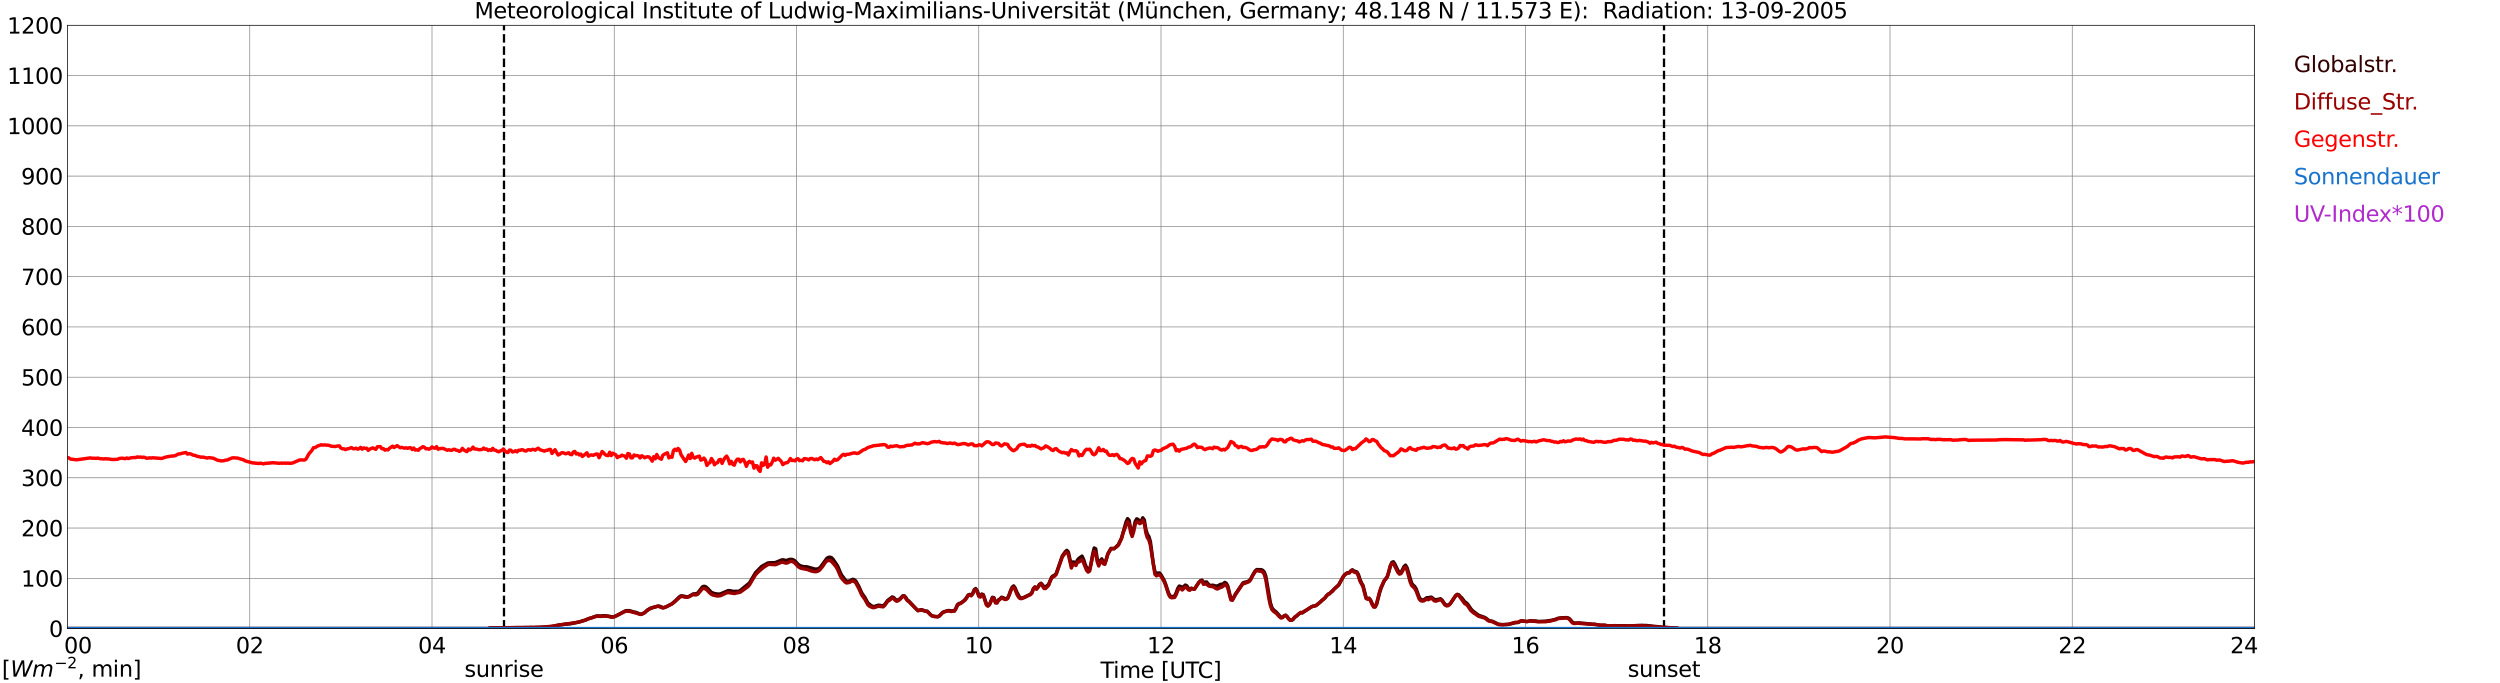 <?xml version="1.0" encoding="utf-8" standalone="no"?>
<!DOCTYPE svg PUBLIC "-//W3C//DTD SVG 1.1//EN"
  "http://www.w3.org/Graphics/SVG/1.1/DTD/svg11.dtd">
<svg xmlns:xlink="http://www.w3.org/1999/xlink" width="1085.4pt" height="296.64pt" viewBox="0 0 1085.4 296.64" xmlns="http://www.w3.org/2000/svg" version="1.1">
 <defs>
  <style type="text/css">*{stroke-linejoin: round; stroke-linecap: butt}</style>
 </defs>
 <g id="figure_1">
  <g id="patch_1">
   <path d="M 0 296.64 
L 1085.4 296.64 
L 1085.4 0 
L 0 0 
z
" style="fill: #ffffff"/>
  </g>
  <g id="axes_1">
   <g id="patch_2">
    <path d="M 29.306 272.909 
L 978.814 272.909 
L 978.814 10.976 
L 29.306 10.976 
z
" style="fill: #ffffff"/>
   </g>
   <g id="patch_3">
    <path d="M 978.814 272.909 
L 978.814 272.909 
L 978.814 10.976 
L 978.814 10.976 
z
" clip-path="url(#p412551575a)" style="fill: #d3d3d3; opacity: 0.25; stroke: #d3d3d3; stroke-linejoin: miter"/>
   </g>
   <g id="matplotlib.axis_1">
    <g id="xtick_1">
     <g id="line2d_1">
      <path d="M 29.306 272.909 
L 29.306 10.976 
" clip-path="url(#p412551575a)" style="fill: none; stroke: #808080; stroke-width: 0.3; stroke-linecap: square"/>
     </g>
     <g id="line2d_2"/>
     <g id="text_1">
      <!--    00 -->
      <g transform="translate(18.733 283.627) scale(0.095 -0.095)">
       <defs>
        <path id="DejaVuSans-20" transform="scale(0.016)"/>
        <path id="DejaVuSans-30" d="M 2034 4250 
Q 1547 4250 1301 3770 
Q 1056 3291 1056 2328 
Q 1056 1369 1301 889 
Q 1547 409 2034 409 
Q 2525 409 2770 889 
Q 3016 1369 3016 2328 
Q 3016 3291 2770 3770 
Q 2525 4250 2034 4250 
z
M 2034 4750 
Q 2819 4750 3233 4129 
Q 3647 3509 3647 2328 
Q 3647 1150 3233 529 
Q 2819 -91 2034 -91 
Q 1250 -91 836 529 
Q 422 1150 422 2328 
Q 422 3509 836 4129 
Q 1250 4750 2034 4750 
z
" transform="scale(0.016)"/>
       </defs>
       <use xlink:href="#DejaVuSans-20"/>
       <use xlink:href="#DejaVuSans-20" transform="translate(31.787 0)"/>
       <use xlink:href="#DejaVuSans-20" transform="translate(63.574 0)"/>
       <use xlink:href="#DejaVuSans-30" transform="translate(95.361 0)"/>
       <use xlink:href="#DejaVuSans-30" transform="translate(158.984 0)"/>
      </g>
     </g>
    </g>
    <g id="xtick_2">
     <g id="line2d_3">
      <path d="M 108.431 272.909 
L 108.431 10.976 
" clip-path="url(#p412551575a)" style="fill: none; stroke: #808080; stroke-width: 0.3; stroke-linecap: square"/>
     </g>
     <g id="line2d_4"/>
     <g id="text_2">
      <!-- 02 -->
      <g transform="translate(102.387 283.627) scale(0.095 -0.095)">
       <defs>
        <path id="DejaVuSans-32" d="M 1228 531 
L 3431 531 
L 3431 0 
L 469 0 
L 469 531 
Q 828 903 1448 1529 
Q 2069 2156 2228 2338 
Q 2531 2678 2651 2914 
Q 2772 3150 2772 3378 
Q 2772 3750 2511 3984 
Q 2250 4219 1831 4219 
Q 1534 4219 1204 4116 
Q 875 4013 500 3803 
L 500 4441 
Q 881 4594 1212 4672 
Q 1544 4750 1819 4750 
Q 2544 4750 2975 4387 
Q 3406 4025 3406 3419 
Q 3406 3131 3298 2873 
Q 3191 2616 2906 2266 
Q 2828 2175 2409 1742 
Q 1991 1309 1228 531 
z
" transform="scale(0.016)"/>
       </defs>
       <use xlink:href="#DejaVuSans-30"/>
       <use xlink:href="#DejaVuSans-32" transform="translate(63.623 0)"/>
      </g>
     </g>
    </g>
    <g id="xtick_3">
     <g id="line2d_5">
      <path d="M 187.557 272.909 
L 187.557 10.976 
" clip-path="url(#p412551575a)" style="fill: none; stroke: #808080; stroke-width: 0.3; stroke-linecap: square"/>
     </g>
     <g id="line2d_6"/>
     <g id="text_3">
      <!-- 04 -->
      <g transform="translate(181.513 283.627) scale(0.095 -0.095)">
       <defs>
        <path id="DejaVuSans-34" d="M 2419 4116 
L 825 1625 
L 2419 1625 
L 2419 4116 
z
M 2253 4666 
L 3047 4666 
L 3047 1625 
L 3713 1625 
L 3713 1100 
L 3047 1100 
L 3047 0 
L 2419 0 
L 2419 1100 
L 313 1100 
L 313 1709 
L 2253 4666 
z
" transform="scale(0.016)"/>
       </defs>
       <use xlink:href="#DejaVuSans-30"/>
       <use xlink:href="#DejaVuSans-34" transform="translate(63.623 0)"/>
      </g>
     </g>
    </g>
    <g id="xtick_4">
     <g id="line2d_7">
      <path d="M 266.683 272.909 
L 266.683 10.976 
" clip-path="url(#p412551575a)" style="fill: none; stroke: #808080; stroke-width: 0.3; stroke-linecap: square"/>
     </g>
     <g id="line2d_8"/>
     <g id="text_4">
      <!-- 06 -->
      <g transform="translate(260.638 283.627) scale(0.095 -0.095)">
       <defs>
        <path id="DejaVuSans-36" d="M 2113 2584 
Q 1688 2584 1439 2293 
Q 1191 2003 1191 1497 
Q 1191 994 1439 701 
Q 1688 409 2113 409 
Q 2538 409 2786 701 
Q 3034 994 3034 1497 
Q 3034 2003 2786 2293 
Q 2538 2584 2113 2584 
z
M 3366 4563 
L 3366 3988 
Q 3128 4100 2886 4159 
Q 2644 4219 2406 4219 
Q 1781 4219 1451 3797 
Q 1122 3375 1075 2522 
Q 1259 2794 1537 2939 
Q 1816 3084 2150 3084 
Q 2853 3084 3261 2657 
Q 3669 2231 3669 1497 
Q 3669 778 3244 343 
Q 2819 -91 2113 -91 
Q 1303 -91 875 529 
Q 447 1150 447 2328 
Q 447 3434 972 4092 
Q 1497 4750 2381 4750 
Q 2619 4750 2861 4703 
Q 3103 4656 3366 4563 
z
" transform="scale(0.016)"/>
       </defs>
       <use xlink:href="#DejaVuSans-30"/>
       <use xlink:href="#DejaVuSans-36" transform="translate(63.623 0)"/>
      </g>
     </g>
    </g>
    <g id="xtick_5">
     <g id="line2d_9">
      <path d="M 345.808 272.909 
L 345.808 10.976 
" clip-path="url(#p412551575a)" style="fill: none; stroke: #808080; stroke-width: 0.3; stroke-linecap: square"/>
     </g>
     <g id="line2d_10"/>
     <g id="text_5">
      <!-- 08 -->
      <g transform="translate(339.764 283.627) scale(0.095 -0.095)">
       <defs>
        <path id="DejaVuSans-38" d="M 2034 2216 
Q 1584 2216 1326 1975 
Q 1069 1734 1069 1313 
Q 1069 891 1326 650 
Q 1584 409 2034 409 
Q 2484 409 2743 651 
Q 3003 894 3003 1313 
Q 3003 1734 2745 1975 
Q 2488 2216 2034 2216 
z
M 1403 2484 
Q 997 2584 770 2862 
Q 544 3141 544 3541 
Q 544 4100 942 4425 
Q 1341 4750 2034 4750 
Q 2731 4750 3128 4425 
Q 3525 4100 3525 3541 
Q 3525 3141 3298 2862 
Q 3072 2584 2669 2484 
Q 3125 2378 3379 2068 
Q 3634 1759 3634 1313 
Q 3634 634 3220 271 
Q 2806 -91 2034 -91 
Q 1263 -91 848 271 
Q 434 634 434 1313 
Q 434 1759 690 2068 
Q 947 2378 1403 2484 
z
M 1172 3481 
Q 1172 3119 1398 2916 
Q 1625 2713 2034 2713 
Q 2441 2713 2670 2916 
Q 2900 3119 2900 3481 
Q 2900 3844 2670 4047 
Q 2441 4250 2034 4250 
Q 1625 4250 1398 4047 
Q 1172 3844 1172 3481 
z
" transform="scale(0.016)"/>
       </defs>
       <use xlink:href="#DejaVuSans-30"/>
       <use xlink:href="#DejaVuSans-38" transform="translate(63.623 0)"/>
      </g>
     </g>
    </g>
    <g id="xtick_6">
     <g id="line2d_11">
      <path d="M 424.934 272.909 
L 424.934 10.976 
" clip-path="url(#p412551575a)" style="fill: none; stroke: #808080; stroke-width: 0.3; stroke-linecap: square"/>
     </g>
     <g id="line2d_12"/>
     <g id="text_6">
      <!-- 10 -->
      <g transform="translate(418.89 283.627) scale(0.095 -0.095)">
       <defs>
        <path id="DejaVuSans-31" d="M 794 531 
L 1825 531 
L 1825 4091 
L 703 3866 
L 703 4441 
L 1819 4666 
L 2450 4666 
L 2450 531 
L 3481 531 
L 3481 0 
L 794 0 
L 794 531 
z
" transform="scale(0.016)"/>
       </defs>
       <use xlink:href="#DejaVuSans-31"/>
       <use xlink:href="#DejaVuSans-30" transform="translate(63.623 0)"/>
      </g>
     </g>
    </g>
    <g id="xtick_7">
     <g id="line2d_13">
      <path d="M 504.06 272.909 
L 504.06 10.976 
" clip-path="url(#p412551575a)" style="fill: none; stroke: #808080; stroke-width: 0.3; stroke-linecap: square"/>
     </g>
     <g id="line2d_14"/>
     <g id="text_7">
      <!-- 12 -->
      <g transform="translate(498.015 283.627) scale(0.095 -0.095)">
       <use xlink:href="#DejaVuSans-31"/>
       <use xlink:href="#DejaVuSans-32" transform="translate(63.623 0)"/>
      </g>
     </g>
    </g>
    <g id="xtick_8">
     <g id="line2d_15">
      <path d="M 583.185 272.909 
L 583.185 10.976 
" clip-path="url(#p412551575a)" style="fill: none; stroke: #808080; stroke-width: 0.3; stroke-linecap: square"/>
     </g>
     <g id="line2d_16"/>
     <g id="text_8">
      <!-- 14 -->
      <g transform="translate(577.141 283.627) scale(0.095 -0.095)">
       <use xlink:href="#DejaVuSans-31"/>
       <use xlink:href="#DejaVuSans-34" transform="translate(63.623 0)"/>
      </g>
     </g>
    </g>
    <g id="xtick_9">
     <g id="line2d_17">
      <path d="M 662.311 272.909 
L 662.311 10.976 
" clip-path="url(#p412551575a)" style="fill: none; stroke: #808080; stroke-width: 0.3; stroke-linecap: square"/>
     </g>
     <g id="line2d_18"/>
     <g id="text_9">
      <!-- 16 -->
      <g transform="translate(656.267 283.627) scale(0.095 -0.095)">
       <use xlink:href="#DejaVuSans-31"/>
       <use xlink:href="#DejaVuSans-36" transform="translate(63.623 0)"/>
      </g>
     </g>
    </g>
    <g id="xtick_10">
     <g id="line2d_19">
      <path d="M 741.437 272.909 
L 741.437 10.976 
" clip-path="url(#p412551575a)" style="fill: none; stroke: #808080; stroke-width: 0.3; stroke-linecap: square"/>
     </g>
     <g id="line2d_20"/>
     <g id="text_10">
      <!-- 18 -->
      <g transform="translate(735.392 283.627) scale(0.095 -0.095)">
       <use xlink:href="#DejaVuSans-31"/>
       <use xlink:href="#DejaVuSans-38" transform="translate(63.623 0)"/>
      </g>
     </g>
    </g>
    <g id="xtick_11">
     <g id="line2d_21">
      <path d="M 820.562 272.909 
L 820.562 10.976 
" clip-path="url(#p412551575a)" style="fill: none; stroke: #808080; stroke-width: 0.3; stroke-linecap: square"/>
     </g>
     <g id="line2d_22"/>
     <g id="text_11">
      <!-- 20 -->
      <g transform="translate(814.518 283.627) scale(0.095 -0.095)">
       <use xlink:href="#DejaVuSans-32"/>
       <use xlink:href="#DejaVuSans-30" transform="translate(63.623 0)"/>
      </g>
     </g>
    </g>
    <g id="xtick_12">
     <g id="line2d_23">
      <path d="M 899.688 272.909 
L 899.688 10.976 
" clip-path="url(#p412551575a)" style="fill: none; stroke: #808080; stroke-width: 0.3; stroke-linecap: square"/>
     </g>
     <g id="line2d_24"/>
     <g id="text_12">
      <!-- 22 -->
      <g transform="translate(893.644 283.627) scale(0.095 -0.095)">
       <use xlink:href="#DejaVuSans-32"/>
       <use xlink:href="#DejaVuSans-32" transform="translate(63.623 0)"/>
      </g>
     </g>
    </g>
    <g id="xtick_13">
     <g id="line2d_25">
      <path d="M 978.814 272.909 
L 978.814 10.976 
" clip-path="url(#p412551575a)" style="fill: none; stroke: #808080; stroke-width: 0.3; stroke-linecap: square"/>
     </g>
     <g id="line2d_26"/>
     <g id="text_13">
      <!-- 24    -->
      <g transform="translate(968.241 283.627) scale(0.095 -0.095)">
       <use xlink:href="#DejaVuSans-32"/>
       <use xlink:href="#DejaVuSans-34" transform="translate(63.623 0)"/>
       <use xlink:href="#DejaVuSans-20" transform="translate(127.246 0)"/>
       <use xlink:href="#DejaVuSans-20" transform="translate(159.033 0)"/>
       <use xlink:href="#DejaVuSans-20" transform="translate(190.82 0)"/>
      </g>
     </g>
    </g>
    <g id="text_14">
     <!-- Time [UTC] -->
     <g transform="translate(477.806 294.322) scale(0.095 -0.095)">
      <defs>
       <path id="DejaVuSans-54" d="M -19 4666 
L 3928 4666 
L 3928 4134 
L 2272 4134 
L 2272 0 
L 1638 0 
L 1638 4134 
L -19 4134 
L -19 4666 
z
" transform="scale(0.016)"/>
       <path id="DejaVuSans-69" d="M 603 3500 
L 1178 3500 
L 1178 0 
L 603 0 
L 603 3500 
z
M 603 4863 
L 1178 4863 
L 1178 4134 
L 603 4134 
L 603 4863 
z
" transform="scale(0.016)"/>
       <path id="DejaVuSans-6d" d="M 3328 2828 
Q 3544 3216 3844 3400 
Q 4144 3584 4550 3584 
Q 5097 3584 5394 3201 
Q 5691 2819 5691 2113 
L 5691 0 
L 5113 0 
L 5113 2094 
Q 5113 2597 4934 2840 
Q 4756 3084 4391 3084 
Q 3944 3084 3684 2787 
Q 3425 2491 3425 1978 
L 3425 0 
L 2847 0 
L 2847 2094 
Q 2847 2600 2669 2842 
Q 2491 3084 2119 3084 
Q 1678 3084 1418 2786 
Q 1159 2488 1159 1978 
L 1159 0 
L 581 0 
L 581 3500 
L 1159 3500 
L 1159 2956 
Q 1356 3278 1631 3431 
Q 1906 3584 2284 3584 
Q 2666 3584 2933 3390 
Q 3200 3197 3328 2828 
z
" transform="scale(0.016)"/>
       <path id="DejaVuSans-65" d="M 3597 1894 
L 3597 1613 
L 953 1613 
Q 991 1019 1311 708 
Q 1631 397 2203 397 
Q 2534 397 2845 478 
Q 3156 559 3463 722 
L 3463 178 
Q 3153 47 2828 -22 
Q 2503 -91 2169 -91 
Q 1331 -91 842 396 
Q 353 884 353 1716 
Q 353 2575 817 3079 
Q 1281 3584 2069 3584 
Q 2775 3584 3186 3129 
Q 3597 2675 3597 1894 
z
M 3022 2063 
Q 3016 2534 2758 2815 
Q 2500 3097 2075 3097 
Q 1594 3097 1305 2825 
Q 1016 2553 972 2059 
L 3022 2063 
z
" transform="scale(0.016)"/>
       <path id="DejaVuSans-5b" d="M 550 4863 
L 1875 4863 
L 1875 4416 
L 1125 4416 
L 1125 -397 
L 1875 -397 
L 1875 -844 
L 550 -844 
L 550 4863 
z
" transform="scale(0.016)"/>
       <path id="DejaVuSans-55" d="M 556 4666 
L 1191 4666 
L 1191 1831 
Q 1191 1081 1462 751 
Q 1734 422 2344 422 
Q 2950 422 3222 751 
Q 3494 1081 3494 1831 
L 3494 4666 
L 4128 4666 
L 4128 1753 
Q 4128 841 3676 375 
Q 3225 -91 2344 -91 
Q 1459 -91 1007 375 
Q 556 841 556 1753 
L 556 4666 
z
" transform="scale(0.016)"/>
       <path id="DejaVuSans-43" d="M 4122 4306 
L 4122 3641 
Q 3803 3938 3442 4084 
Q 3081 4231 2675 4231 
Q 1875 4231 1450 3742 
Q 1025 3253 1025 2328 
Q 1025 1406 1450 917 
Q 1875 428 2675 428 
Q 3081 428 3442 575 
Q 3803 722 4122 1019 
L 4122 359 
Q 3791 134 3420 21 
Q 3050 -91 2638 -91 
Q 1578 -91 968 557 
Q 359 1206 359 2328 
Q 359 3453 968 4101 
Q 1578 4750 2638 4750 
Q 3056 4750 3426 4639 
Q 3797 4528 4122 4306 
z
" transform="scale(0.016)"/>
       <path id="DejaVuSans-5d" d="M 1947 4863 
L 1947 -844 
L 622 -844 
L 622 -397 
L 1369 -397 
L 1369 4416 
L 622 4416 
L 622 4863 
L 1947 4863 
z
" transform="scale(0.016)"/>
      </defs>
      <use xlink:href="#DejaVuSans-54"/>
      <use xlink:href="#DejaVuSans-69" transform="translate(57.959 0)"/>
      <use xlink:href="#DejaVuSans-6d" transform="translate(85.742 0)"/>
      <use xlink:href="#DejaVuSans-65" transform="translate(183.154 0)"/>
      <use xlink:href="#DejaVuSans-20" transform="translate(244.678 0)"/>
      <use xlink:href="#DejaVuSans-5b" transform="translate(276.465 0)"/>
      <use xlink:href="#DejaVuSans-55" transform="translate(315.479 0)"/>
      <use xlink:href="#DejaVuSans-54" transform="translate(388.672 0)"/>
      <use xlink:href="#DejaVuSans-43" transform="translate(443.881 0)"/>
      <use xlink:href="#DejaVuSans-5d" transform="translate(513.705 0)"/>
     </g>
    </g>
   </g>
   <g id="matplotlib.axis_2">
    <g id="ytick_1">
     <g id="line2d_27">
      <path d="M 29.306 272.909 
L 978.814 272.909 
" clip-path="url(#p412551575a)" style="fill: none; stroke: #808080; stroke-width: 0.3; stroke-linecap: square"/>
     </g>
     <g id="line2d_28"/>
     <g id="text_15">
      <!-- 0 -->
      <g transform="translate(21.261 276.518) scale(0.095 -0.095)">
       <use xlink:href="#DejaVuSans-30"/>
      </g>
     </g>
    </g>
    <g id="ytick_2">
     <g id="line2d_29">
      <path d="M 29.306 251.081 
L 978.814 251.081 
" clip-path="url(#p412551575a)" style="fill: none; stroke: #808080; stroke-width: 0.3; stroke-linecap: square"/>
     </g>
     <g id="line2d_30"/>
     <g id="text_16">
      <!-- 100 -->
      <g transform="translate(9.173 254.69) scale(0.095 -0.095)">
       <use xlink:href="#DejaVuSans-31"/>
       <use xlink:href="#DejaVuSans-30" transform="translate(63.623 0)"/>
       <use xlink:href="#DejaVuSans-30" transform="translate(127.246 0)"/>
      </g>
     </g>
    </g>
    <g id="ytick_3">
     <g id="line2d_31">
      <path d="M 29.306 229.253 
L 978.814 229.253 
" clip-path="url(#p412551575a)" style="fill: none; stroke: #808080; stroke-width: 0.3; stroke-linecap: square"/>
     </g>
     <g id="line2d_32"/>
     <g id="text_17">
      <!-- 200 -->
      <g transform="translate(9.173 232.863) scale(0.095 -0.095)">
       <use xlink:href="#DejaVuSans-32"/>
       <use xlink:href="#DejaVuSans-30" transform="translate(63.623 0)"/>
       <use xlink:href="#DejaVuSans-30" transform="translate(127.246 0)"/>
      </g>
     </g>
    </g>
    <g id="ytick_4">
     <g id="line2d_33">
      <path d="M 29.306 207.426 
L 978.814 207.426 
" clip-path="url(#p412551575a)" style="fill: none; stroke: #808080; stroke-width: 0.3; stroke-linecap: square"/>
     </g>
     <g id="line2d_34"/>
     <g id="text_18">
      <!-- 300 -->
      <g transform="translate(9.173 211.035) scale(0.095 -0.095)">
       <defs>
        <path id="DejaVuSans-33" d="M 2597 2516 
Q 3050 2419 3304 2112 
Q 3559 1806 3559 1356 
Q 3559 666 3084 287 
Q 2609 -91 1734 -91 
Q 1441 -91 1130 -33 
Q 819 25 488 141 
L 488 750 
Q 750 597 1062 519 
Q 1375 441 1716 441 
Q 2309 441 2620 675 
Q 2931 909 2931 1356 
Q 2931 1769 2642 2001 
Q 2353 2234 1838 2234 
L 1294 2234 
L 1294 2753 
L 1863 2753 
Q 2328 2753 2575 2939 
Q 2822 3125 2822 3475 
Q 2822 3834 2567 4026 
Q 2313 4219 1838 4219 
Q 1578 4219 1281 4162 
Q 984 4106 628 3988 
L 628 4550 
Q 988 4650 1302 4700 
Q 1616 4750 1894 4750 
Q 2613 4750 3031 4423 
Q 3450 4097 3450 3541 
Q 3450 3153 3228 2886 
Q 3006 2619 2597 2516 
z
" transform="scale(0.016)"/>
       </defs>
       <use xlink:href="#DejaVuSans-33"/>
       <use xlink:href="#DejaVuSans-30" transform="translate(63.623 0)"/>
       <use xlink:href="#DejaVuSans-30" transform="translate(127.246 0)"/>
      </g>
     </g>
    </g>
    <g id="ytick_5">
     <g id="line2d_35">
      <path d="M 29.306 185.598 
L 978.814 185.598 
" clip-path="url(#p412551575a)" style="fill: none; stroke: #808080; stroke-width: 0.3; stroke-linecap: square"/>
     </g>
     <g id="line2d_36"/>
     <g id="text_19">
      <!-- 400 -->
      <g transform="translate(9.173 189.207) scale(0.095 -0.095)">
       <use xlink:href="#DejaVuSans-34"/>
       <use xlink:href="#DejaVuSans-30" transform="translate(63.623 0)"/>
       <use xlink:href="#DejaVuSans-30" transform="translate(127.246 0)"/>
      </g>
     </g>
    </g>
    <g id="ytick_6">
     <g id="line2d_37">
      <path d="M 29.306 163.77 
L 978.814 163.77 
" clip-path="url(#p412551575a)" style="fill: none; stroke: #808080; stroke-width: 0.3; stroke-linecap: square"/>
     </g>
     <g id="line2d_38"/>
     <g id="text_20">
      <!-- 500 -->
      <g transform="translate(9.173 167.379) scale(0.095 -0.095)">
       <defs>
        <path id="DejaVuSans-35" d="M 691 4666 
L 3169 4666 
L 3169 4134 
L 1269 4134 
L 1269 2991 
Q 1406 3038 1543 3061 
Q 1681 3084 1819 3084 
Q 2600 3084 3056 2656 
Q 3513 2228 3513 1497 
Q 3513 744 3044 326 
Q 2575 -91 1722 -91 
Q 1428 -91 1123 -41 
Q 819 9 494 109 
L 494 744 
Q 775 591 1075 516 
Q 1375 441 1709 441 
Q 2250 441 2565 725 
Q 2881 1009 2881 1497 
Q 2881 1984 2565 2268 
Q 2250 2553 1709 2553 
Q 1456 2553 1204 2497 
Q 953 2441 691 2322 
L 691 4666 
z
" transform="scale(0.016)"/>
       </defs>
       <use xlink:href="#DejaVuSans-35"/>
       <use xlink:href="#DejaVuSans-30" transform="translate(63.623 0)"/>
       <use xlink:href="#DejaVuSans-30" transform="translate(127.246 0)"/>
      </g>
     </g>
    </g>
    <g id="ytick_7">
     <g id="line2d_39">
      <path d="M 29.306 141.942 
L 978.814 141.942 
" clip-path="url(#p412551575a)" style="fill: none; stroke: #808080; stroke-width: 0.3; stroke-linecap: square"/>
     </g>
     <g id="line2d_40"/>
     <g id="text_21">
      <!-- 600 -->
      <g transform="translate(9.173 145.551) scale(0.095 -0.095)">
       <use xlink:href="#DejaVuSans-36"/>
       <use xlink:href="#DejaVuSans-30" transform="translate(63.623 0)"/>
       <use xlink:href="#DejaVuSans-30" transform="translate(127.246 0)"/>
      </g>
     </g>
    </g>
    <g id="ytick_8">
     <g id="line2d_41">
      <path d="M 29.306 120.114 
L 978.814 120.114 
" clip-path="url(#p412551575a)" style="fill: none; stroke: #808080; stroke-width: 0.3; stroke-linecap: square"/>
     </g>
     <g id="line2d_42"/>
     <g id="text_22">
      <!-- 700 -->
      <g transform="translate(9.173 123.724) scale(0.095 -0.095)">
       <defs>
        <path id="DejaVuSans-37" d="M 525 4666 
L 3525 4666 
L 3525 4397 
L 1831 0 
L 1172 0 
L 2766 4134 
L 525 4134 
L 525 4666 
z
" transform="scale(0.016)"/>
       </defs>
       <use xlink:href="#DejaVuSans-37"/>
       <use xlink:href="#DejaVuSans-30" transform="translate(63.623 0)"/>
       <use xlink:href="#DejaVuSans-30" transform="translate(127.246 0)"/>
      </g>
     </g>
    </g>
    <g id="ytick_9">
     <g id="line2d_43">
      <path d="M 29.306 98.287 
L 978.814 98.287 
" clip-path="url(#p412551575a)" style="fill: none; stroke: #808080; stroke-width: 0.3; stroke-linecap: square"/>
     </g>
     <g id="line2d_44"/>
     <g id="text_23">
      <!-- 800 -->
      <g transform="translate(9.173 101.896) scale(0.095 -0.095)">
       <use xlink:href="#DejaVuSans-38"/>
       <use xlink:href="#DejaVuSans-30" transform="translate(63.623 0)"/>
       <use xlink:href="#DejaVuSans-30" transform="translate(127.246 0)"/>
      </g>
     </g>
    </g>
    <g id="ytick_10">
     <g id="line2d_45">
      <path d="M 29.306 76.459 
L 978.814 76.459 
" clip-path="url(#p412551575a)" style="fill: none; stroke: #808080; stroke-width: 0.3; stroke-linecap: square"/>
     </g>
     <g id="line2d_46"/>
     <g id="text_24">
      <!-- 900 -->
      <g transform="translate(9.173 80.068) scale(0.095 -0.095)">
       <defs>
        <path id="DejaVuSans-39" d="M 703 97 
L 703 672 
Q 941 559 1184 500 
Q 1428 441 1663 441 
Q 2288 441 2617 861 
Q 2947 1281 2994 2138 
Q 2813 1869 2534 1725 
Q 2256 1581 1919 1581 
Q 1219 1581 811 2004 
Q 403 2428 403 3163 
Q 403 3881 828 4315 
Q 1253 4750 1959 4750 
Q 2769 4750 3195 4129 
Q 3622 3509 3622 2328 
Q 3622 1225 3098 567 
Q 2575 -91 1691 -91 
Q 1453 -91 1209 -44 
Q 966 3 703 97 
z
M 1959 2075 
Q 2384 2075 2632 2365 
Q 2881 2656 2881 3163 
Q 2881 3666 2632 3958 
Q 2384 4250 1959 4250 
Q 1534 4250 1286 3958 
Q 1038 3666 1038 3163 
Q 1038 2656 1286 2365 
Q 1534 2075 1959 2075 
z
" transform="scale(0.016)"/>
       </defs>
       <use xlink:href="#DejaVuSans-39"/>
       <use xlink:href="#DejaVuSans-30" transform="translate(63.623 0)"/>
       <use xlink:href="#DejaVuSans-30" transform="translate(127.246 0)"/>
      </g>
     </g>
    </g>
    <g id="ytick_11">
     <g id="line2d_47">
      <path d="M 29.306 54.631 
L 978.814 54.631 
" clip-path="url(#p412551575a)" style="fill: none; stroke: #808080; stroke-width: 0.3; stroke-linecap: square"/>
     </g>
     <g id="line2d_48"/>
     <g id="text_25">
      <!-- 1000 -->
      <g transform="translate(3.128 58.24) scale(0.095 -0.095)">
       <use xlink:href="#DejaVuSans-31"/>
       <use xlink:href="#DejaVuSans-30" transform="translate(63.623 0)"/>
       <use xlink:href="#DejaVuSans-30" transform="translate(127.246 0)"/>
       <use xlink:href="#DejaVuSans-30" transform="translate(190.869 0)"/>
      </g>
     </g>
    </g>
    <g id="ytick_12">
     <g id="line2d_49">
      <path d="M 29.306 32.803 
L 978.814 32.803 
" clip-path="url(#p412551575a)" style="fill: none; stroke: #808080; stroke-width: 0.3; stroke-linecap: square"/>
     </g>
     <g id="line2d_50"/>
     <g id="text_26">
      <!-- 1100 -->
      <g transform="translate(3.128 36.413) scale(0.095 -0.095)">
       <use xlink:href="#DejaVuSans-31"/>
       <use xlink:href="#DejaVuSans-31" transform="translate(63.623 0)"/>
       <use xlink:href="#DejaVuSans-30" transform="translate(127.246 0)"/>
       <use xlink:href="#DejaVuSans-30" transform="translate(190.869 0)"/>
      </g>
     </g>
    </g>
    <g id="ytick_13">
     <g id="line2d_51">
      <path d="M 29.306 10.976 
L 978.814 10.976 
" clip-path="url(#p412551575a)" style="fill: none; stroke: #808080; stroke-width: 0.3; stroke-linecap: square"/>
     </g>
     <g id="line2d_52"/>
     <g id="text_27">
      <!-- 1200 -->
      <g transform="translate(3.128 14.585) scale(0.095 -0.095)">
       <use xlink:href="#DejaVuSans-31"/>
       <use xlink:href="#DejaVuSans-32" transform="translate(63.623 0)"/>
       <use xlink:href="#DejaVuSans-30" transform="translate(127.246 0)"/>
       <use xlink:href="#DejaVuSans-30" transform="translate(190.869 0)"/>
      </g>
     </g>
    </g>
   </g>
   <g id="line2d_53">
    <path d="M 218.812 272.909 
L 218.812 10.976 
" clip-path="url(#p412551575a)" style="fill: none; stroke-dasharray: 3.7,1.6; stroke-dashoffset: 0; stroke: #000000"/>
   </g>
   <g id="line2d_54">
    <path d="M 722.447 272.909 
L 722.447 10.976 
" clip-path="url(#p412551575a)" style="fill: none; stroke-dasharray: 3.7,1.6; stroke-dashoffset: 0; stroke: #000000"/>
   </g>
   <g id="line2d_55">
    <path d="M 29.306 272.909 
L 211.954 272.909 
L 212.614 272.645 
L 221.845 272.603 
L 222.504 272.522 
L 223.823 272.522 
L 232.395 272.44 
L 235.033 272.359 
L 237.011 272.276 
L 238.989 272.071 
L 240.308 271.868 
L 242.945 271.294 
L 244.264 271.211 
L 244.923 271.047 
L 247.561 270.844 
L 251.517 270.023 
L 254.155 269.205 
L 255.473 268.591 
L 256.792 268.222 
L 258.77 267.485 
L 259.43 267.404 
L 260.748 267.443 
L 262.067 267.321 
L 263.386 267.404 
L 264.705 267.607 
L 265.364 267.771 
L 266.023 267.812 
L 266.683 267.69 
L 268.002 267.116 
L 271.298 265.315 
L 271.958 265.11 
L 273.277 265.11 
L 274.595 265.518 
L 275.255 265.723 
L 275.914 265.806 
L 277.892 266.583 
L 278.552 266.625 
L 279.87 265.97 
L 281.189 264.782 
L 282.508 264.003 
L 285.805 263.104 
L 286.464 263.226 
L 287.783 263.8 
L 288.442 263.759 
L 289.761 263.185 
L 291.08 262.488 
L 291.739 262.119 
L 293.058 260.973 
L 295.036 259.048 
L 295.696 258.679 
L 296.355 258.721 
L 298.333 259.17 
L 298.992 259.007 
L 300.971 257.861 
L 302.289 257.78 
L 302.949 257.45 
L 304.927 254.831 
L 305.586 254.543 
L 306.246 254.667 
L 306.905 255.158 
L 308.883 257.206 
L 310.202 257.697 
L 311.521 257.902 
L 312.18 257.944 
L 312.839 257.819 
L 316.136 256.427 
L 316.796 256.427 
L 318.114 256.715 
L 318.774 256.796 
L 319.433 256.715 
L 320.093 256.754 
L 320.752 256.673 
L 321.411 256.346 
L 325.368 253.111 
L 328.005 248.647 
L 330.643 245.943 
L 332.621 244.838 
L 333.28 244.469 
L 333.94 244.347 
L 336.577 244.264 
L 338.555 243.446 
L 339.215 243.16 
L 339.874 243.035 
L 341.193 243.323 
L 341.852 243.241 
L 342.512 242.955 
L 343.171 242.832 
L 343.83 242.872 
L 344.49 243.077 
L 345.149 243.526 
L 346.468 244.961 
L 347.127 245.452 
L 347.787 245.74 
L 349.105 246.067 
L 349.765 246.026 
L 350.424 246.106 
L 353.721 247.049 
L 354.38 247.091 
L 355.04 246.967 
L 355.699 246.722 
L 356.359 246.026 
L 358.996 242.38 
L 359.655 242.012 
L 360.315 241.889 
L 360.974 242.095 
L 361.634 242.749 
L 363.612 245.657 
L 364.93 248.769 
L 365.59 249.998 
L 366.249 250.775 
L 366.909 251.76 
L 367.568 252.332 
L 368.227 252.332 
L 368.887 252.21 
L 370.206 251.513 
L 370.865 251.677 
L 371.524 252.21 
L 372.843 254.543 
L 374.162 257.492 
L 375.481 259.376 
L 376.799 261.792 
L 378.118 262.857 
L 378.777 263.226 
L 379.437 263.348 
L 381.415 262.735 
L 382.074 262.816 
L 382.734 263.021 
L 383.393 262.94 
L 384.053 262.53 
L 385.371 260.687 
L 386.69 259.703 
L 387.349 259.17 
L 388.009 259.417 
L 388.668 260.155 
L 389.328 260.563 
L 389.987 260.441 
L 390.646 260.03 
L 391.965 258.679 
L 392.624 258.679 
L 393.284 259.417 
L 393.943 260.482 
L 394.603 260.973 
L 397.899 264.536 
L 398.559 265.068 
L 399.878 264.699 
L 400.537 264.824 
L 401.856 265.315 
L 402.515 265.315 
L 403.175 265.928 
L 403.834 266.708 
L 404.493 267.238 
L 405.153 267.526 
L 407.131 267.731 
L 407.79 267.443 
L 409.109 266.051 
L 409.768 265.601 
L 411.746 265.068 
L 412.406 265.11 
L 413.065 265.273 
L 413.725 265.11 
L 414.384 265.151 
L 415.043 264.086 
L 415.703 262.53 
L 416.362 261.997 
L 417.022 261.875 
L 418.34 260.932 
L 419 260.277 
L 419.659 259.417 
L 420.318 258.352 
L 420.978 258.066 
L 421.637 258.435 
L 422.297 257.614 
L 422.956 256.018 
L 423.615 255.527 
L 424.275 256.51 
L 424.934 258.31 
L 425.593 258.762 
L 426.253 257.902 
L 426.912 258.188 
L 428.231 262.08 
L 428.89 262.857 
L 429.55 262.488 
L 430.209 261.096 
L 430.869 259.334 
L 431.528 259.5 
L 432.187 261.423 
L 432.847 261.506 
L 433.506 260.399 
L 434.165 260.03 
L 434.825 259.295 
L 435.484 259.459 
L 436.144 259.867 
L 436.803 259.95 
L 437.462 259.703 
L 438.122 258.271 
L 438.781 256.346 
L 439.44 254.912 
L 440.1 254.379 
L 440.759 255.322 
L 441.419 257.001 
L 442.737 259.417 
L 443.397 259.703 
L 444.716 259.295 
L 447.353 257.983 
L 448.012 257.247 
L 448.672 255.527 
L 449.331 254.831 
L 449.991 255.527 
L 450.65 254.707 
L 451.309 253.683 
L 451.969 253.233 
L 452.628 253.93 
L 453.287 254.831 
L 453.947 254.831 
L 455.266 253.683 
L 456.584 250.531 
L 457.244 249.998 
L 457.903 249.71 
L 458.563 249.016 
L 461.2 241.398 
L 462.519 239.515 
L 463.178 238.94 
L 463.838 239.678 
L 465.156 245.657 
L 465.816 243.978 
L 466.475 244.059 
L 467.134 244.716 
L 467.794 243.118 
L 468.453 242.38 
L 469.772 241.44 
L 470.431 242.832 
L 471.091 244.919 
L 471.75 246.475 
L 472.409 247.213 
L 473.069 247.255 
L 473.728 244.386 
L 474.388 240.66 
L 475.047 237.917 
L 475.706 238.286 
L 476.366 242.586 
L 477.025 245.002 
L 477.685 243.487 
L 478.344 242.627 
L 479.003 244.059 
L 479.663 244.633 
L 480.322 242.791 
L 480.981 240.455 
L 482.3 238.122 
L 482.96 238.08 
L 483.619 238.244 
L 484.278 237.712 
L 485.597 236.36 
L 486.916 233.617 
L 488.894 226.614 
L 489.553 225.18 
L 490.213 225.877 
L 490.872 229.603 
L 491.532 231.611 
L 492.191 229.644 
L 492.85 226.451 
L 493.51 225.263 
L 494.169 225.549 
L 494.828 226.573 
L 495.488 226.245 
L 496.147 224.811 
L 496.807 225.713 
L 497.466 229.768 
L 498.125 231.938 
L 498.785 232.92 
L 499.444 235.092 
L 500.763 245.002 
L 501.422 248.156 
L 502.082 249.016 
L 502.741 248.811 
L 503.4 248.769 
L 504.06 249.547 
L 505.379 251.841 
L 506.038 253.519 
L 507.357 257.533 
L 508.016 258.679 
L 508.675 259.048 
L 509.335 258.967 
L 509.994 258.721 
L 510.654 257.37 
L 511.313 255.527 
L 511.972 254.462 
L 512.632 254.626 
L 513.291 255.239 
L 514.61 254.01 
L 515.269 254.34 
L 515.929 255.364 
L 516.588 255.894 
L 517.247 255.364 
L 517.907 255.65 
L 518.566 255.772 
L 520.544 252.784 
L 521.204 252.087 
L 521.863 251.882 
L 522.522 252.823 
L 523.841 252.659 
L 524.501 253.48 
L 525.16 254.093 
L 525.819 254.216 
L 526.479 254.052 
L 527.797 254.421 
L 528.457 254.421 
L 529.116 254.174 
L 529.776 253.724 
L 530.435 253.683 
L 531.094 253.438 
L 531.754 252.864 
L 532.413 253.233 
L 533.073 254.462 
L 534.391 259.95 
L 535.051 260.399 
L 536.369 257.944 
L 539.666 253.07 
L 540.326 252.823 
L 541.644 252.495 
L 542.304 252.127 
L 542.963 251.43 
L 544.282 248.933 
L 544.941 247.868 
L 545.601 247.296 
L 547.579 247.335 
L 548.238 247.624 
L 548.898 248.359 
L 549.557 250.162 
L 551.535 261.628 
L 552.195 263.8 
L 552.854 264.699 
L 554.173 265.806 
L 556.151 268.017 
L 556.81 268.059 
L 557.47 267.485 
L 558.129 267.157 
L 558.788 267.648 
L 559.448 268.55 
L 560.107 269.246 
L 560.766 269.327 
L 561.426 268.919 
L 562.085 268.059 
L 562.745 267.607 
L 564.063 266.419 
L 564.723 266.011 
L 565.382 266.092 
L 569.338 263.47 
L 569.998 263.185 
L 571.317 262.899 
L 573.295 261.342 
L 573.954 260.646 
L 574.613 260.155 
L 575.273 259.5 
L 576.592 257.944 
L 577.251 257.656 
L 581.207 253.93 
L 583.185 250.326 
L 583.845 249.466 
L 584.504 248.933 
L 585.164 248.606 
L 585.823 248.606 
L 586.482 247.827 
L 587.142 247.377 
L 587.801 247.868 
L 589.12 248.32 
L 589.779 249.466 
L 590.439 251.513 
L 591.098 253.07 
L 591.757 254.174 
L 593.076 259.334 
L 593.736 259.991 
L 594.395 259.744 
L 595.054 260.524 
L 595.714 261.997 
L 596.373 263.143 
L 597.032 263.47 
L 597.692 262.325 
L 599.011 257.164 
L 599.67 255.2 
L 600.989 252.168 
L 602.307 250.284 
L 602.967 248.32 
L 603.626 245.698 
L 604.286 244.183 
L 604.945 243.895 
L 605.604 244.919 
L 606.923 247.663 
L 607.582 248.647 
L 608.242 248.606 
L 609.561 245.984 
L 610.22 245.371 
L 610.879 246.475 
L 612.858 253.15 
L 613.517 254.052 
L 614.176 254.584 
L 614.836 255.65 
L 616.154 259.295 
L 616.814 260.194 
L 617.473 260.482 
L 618.133 260.441 
L 619.451 259.5 
L 620.111 259.5 
L 621.429 259.253 
L 622.748 260.236 
L 623.408 260.399 
L 624.726 260.155 
L 625.386 259.95 
L 626.045 260.482 
L 627.364 262.366 
L 628.023 262.735 
L 628.683 262.693 
L 629.342 262.325 
L 630.001 261.628 
L 631.98 258.679 
L 632.639 258.066 
L 633.298 258.188 
L 633.958 258.967 
L 634.617 259.539 
L 635.936 261.301 
L 636.595 261.711 
L 637.255 262.366 
L 638.573 264.291 
L 639.233 265.068 
L 640.552 266.092 
L 641.87 267.074 
L 643.189 267.568 
L 644.508 268.017 
L 645.167 268.386 
L 646.486 269.451 
L 647.805 269.696 
L 648.464 269.942 
L 649.783 270.639 
L 650.442 270.966 
L 651.761 271.13 
L 652.42 271.211 
L 655.058 271.008 
L 658.355 270.27 
L 659.014 270.27 
L 660.333 269.654 
L 660.992 269.615 
L 662.97 269.859 
L 664.289 269.532 
L 666.927 269.615 
L 667.586 269.779 
L 668.905 269.779 
L 670.883 269.696 
L 673.521 269.327 
L 675.499 268.836 
L 676.158 268.508 
L 677.477 268.264 
L 680.114 268.139 
L 680.774 268.264 
L 681.433 268.631 
L 682.752 270.187 
L 683.411 270.475 
L 684.071 270.514 
L 685.389 270.434 
L 688.686 270.719 
L 689.346 270.844 
L 690.005 270.844 
L 691.324 271.008 
L 691.983 270.966 
L 693.302 271.211 
L 694.621 271.416 
L 696.599 271.457 
L 698.577 271.785 
L 699.896 271.662 
L 705.83 271.704 
L 707.149 271.785 
L 708.468 271.704 
L 713.083 271.499 
L 713.743 271.579 
L 714.402 271.538 
L 718.358 271.948 
L 719.677 272.071 
L 720.996 272.234 
L 722.974 272.398 
L 728.249 272.686 
L 728.909 272.909 
L 978.154 272.909 
L 978.154 272.909 
" clip-path="url(#p412551575a)" style="fill: none; stroke: #330000; stroke-width: 1.5; stroke-linecap: square"/>
   </g>
   <g id="line2d_56">
    <path d="M 29.306 272.909 
L 211.954 272.909 
L 212.614 272.586 
L 221.186 272.503 
L 223.164 272.461 
L 229.757 272.418 
L 230.417 272.335 
L 231.076 272.418 
L 233.054 272.335 
L 234.373 272.335 
L 239.648 271.916 
L 243.604 271.202 
L 244.923 271.034 
L 250.198 270.279 
L 252.176 269.816 
L 254.155 269.229 
L 255.473 268.683 
L 258.77 267.633 
L 259.43 267.55 
L 260.748 267.633 
L 262.726 267.465 
L 263.386 267.592 
L 264.045 267.592 
L 265.364 267.969 
L 266.683 267.843 
L 271.298 265.492 
L 271.958 265.324 
L 273.277 265.409 
L 276.573 266.291 
L 277.892 266.751 
L 278.552 266.71 
L 279.87 266.037 
L 280.53 265.367 
L 281.849 264.485 
L 283.167 263.896 
L 285.145 263.309 
L 285.805 263.226 
L 287.124 263.73 
L 287.783 263.981 
L 289.102 263.518 
L 291.08 262.512 
L 291.739 262.218 
L 293.058 261.168 
L 295.036 259.365 
L 295.696 258.985 
L 296.355 258.985 
L 297.674 259.321 
L 298.333 259.321 
L 298.992 259.153 
L 300.971 258.105 
L 301.63 258.273 
L 302.289 258.273 
L 302.949 257.979 
L 304.927 255.628 
L 305.586 255.46 
L 306.246 255.628 
L 306.905 256.132 
L 308.224 257.516 
L 308.883 258.02 
L 309.543 258.356 
L 311.521 258.775 
L 312.839 258.607 
L 315.477 257.391 
L 316.136 257.265 
L 318.774 257.684 
L 321.411 257.097 
L 322.73 256.132 
L 324.708 254.704 
L 325.368 253.949 
L 328.005 249.542 
L 329.324 248.198 
L 331.302 246.478 
L 333.28 245.177 
L 333.94 245.009 
L 336.577 245.177 
L 337.236 244.965 
L 338.555 244.419 
L 339.215 244.127 
L 339.874 244.127 
L 341.193 244.504 
L 341.852 244.378 
L 343.171 243.749 
L 343.83 243.749 
L 344.49 244.042 
L 345.149 244.504 
L 346.468 245.973 
L 347.127 246.434 
L 347.787 246.729 
L 350.424 247.233 
L 352.402 247.947 
L 353.721 248.198 
L 354.38 248.198 
L 355.04 247.988 
L 355.699 247.652 
L 357.018 246.1 
L 358.337 244.168 
L 358.996 243.496 
L 359.655 243.328 
L 360.315 243.371 
L 360.974 243.749 
L 362.293 245.218 
L 362.952 246.056 
L 363.612 247.191 
L 364.93 250.254 
L 365.59 251.304 
L 366.909 252.731 
L 367.568 253.109 
L 368.887 252.858 
L 369.546 252.395 
L 370.206 252.227 
L 370.865 252.48 
L 371.524 253.026 
L 372.843 255.46 
L 374.162 258.356 
L 375.481 260.203 
L 376.799 262.595 
L 377.459 263.185 
L 378.777 263.772 
L 379.437 263.813 
L 381.415 263.185 
L 383.393 263.477 
L 384.053 262.931 
L 385.371 261.085 
L 386.031 260.707 
L 387.349 259.657 
L 388.009 259.952 
L 388.668 260.666 
L 389.328 261.043 
L 389.987 260.79 
L 390.646 260.329 
L 391.965 258.902 
L 392.624 258.943 
L 393.943 260.79 
L 394.603 261.211 
L 398.559 265.156 
L 399.878 264.822 
L 401.196 265.199 
L 401.856 265.45 
L 402.515 265.492 
L 404.493 267.382 
L 405.812 267.716 
L 407.131 267.801 
L 407.79 267.506 
L 409.109 266.123 
L 409.768 265.745 
L 411.087 265.324 
L 411.746 265.241 
L 413.065 265.492 
L 413.725 265.324 
L 414.384 265.324 
L 415.043 264.191 
L 415.703 262.68 
L 416.362 262.259 
L 417.022 262.049 
L 419 260.539 
L 419.659 259.616 
L 420.318 258.483 
L 420.978 258.273 
L 421.637 258.692 
L 422.297 257.937 
L 422.956 256.383 
L 423.615 255.964 
L 424.275 257.055 
L 424.934 258.86 
L 425.593 259.238 
L 426.253 258.23 
L 426.912 258.439 
L 428.231 262.639 
L 428.89 263.185 
L 429.55 262.595 
L 430.869 259.531 
L 431.528 259.867 
L 432.187 261.798 
L 432.847 261.84 
L 433.506 260.707 
L 434.165 260.203 
L 434.825 259.531 
L 435.484 259.825 
L 436.144 260.244 
L 436.803 260.288 
L 437.462 259.867 
L 438.122 258.398 
L 438.781 256.636 
L 439.44 255.292 
L 440.1 254.914 
L 440.759 256.047 
L 441.419 257.852 
L 442.078 259.029 
L 442.737 259.784 
L 443.397 259.91 
L 444.716 259.448 
L 446.694 258.439 
L 447.353 258.188 
L 448.012 257.516 
L 448.672 255.628 
L 449.331 254.914 
L 449.991 255.837 
L 450.65 255.082 
L 451.309 253.949 
L 451.969 253.486 
L 453.287 255.501 
L 453.947 255.501 
L 455.266 254.159 
L 455.925 252.354 
L 456.584 250.926 
L 457.244 250.422 
L 457.903 250.088 
L 458.563 249.374 
L 461.2 241.776 
L 462.519 240.097 
L 463.178 239.72 
L 463.838 240.726 
L 465.156 246.602 
L 465.816 244.965 
L 466.475 245.133 
L 467.134 245.511 
L 467.794 244.085 
L 468.453 244 
L 469.113 243.413 
L 469.772 243.077 
L 470.431 244.336 
L 471.75 247.61 
L 472.409 248.366 
L 473.069 247.947 
L 474.388 241.481 
L 475.047 239.466 
L 475.706 240.054 
L 476.366 243.874 
L 477.025 245.722 
L 477.685 243.959 
L 478.344 243.54 
L 479.003 244.755 
L 479.663 245.009 
L 480.981 240.599 
L 482.3 238.375 
L 483.619 238.207 
L 484.938 237.284 
L 485.597 236.655 
L 486.916 233.841 
L 487.575 231.449 
L 488.894 228.092 
L 489.553 226.579 
L 490.213 227.293 
L 490.872 231.113 
L 491.532 232.918 
L 492.191 230.821 
L 492.85 227.671 
L 493.51 226.623 
L 494.169 226.623 
L 494.828 227.335 
L 495.488 227.001 
L 496.147 225.951 
L 496.807 227.21 
L 497.466 231.281 
L 498.125 233.422 
L 498.785 234.387 
L 499.444 236.697 
L 501.422 249.33 
L 502.082 250.003 
L 502.741 249.708 
L 503.4 249.542 
L 504.06 250.212 
L 505.379 252.395 
L 506.038 254.032 
L 507.357 258.062 
L 508.016 259.238 
L 508.675 259.531 
L 509.994 259.365 
L 510.654 258.147 
L 511.313 256.468 
L 511.972 255.418 
L 512.632 255.501 
L 513.291 256.132 
L 514.61 254.873 
L 515.269 255.25 
L 515.929 256.091 
L 516.588 256.256 
L 517.247 255.501 
L 517.907 255.711 
L 518.566 255.796 
L 520.544 252.816 
L 521.204 252.271 
L 521.863 252.312 
L 522.522 253.696 
L 523.841 253.486 
L 524.501 254.242 
L 525.16 254.536 
L 526.479 254.704 
L 527.138 254.955 
L 527.797 255.46 
L 528.457 255.711 
L 529.116 255.46 
L 529.776 255.082 
L 530.435 254.914 
L 531.094 254.453 
L 531.754 253.74 
L 532.413 254.074 
L 533.073 255.292 
L 534.391 260.456 
L 535.051 260.622 
L 536.369 258.188 
L 539.666 253.318 
L 540.326 253.318 
L 542.304 252.522 
L 542.963 251.725 
L 543.623 250.297 
L 544.941 248.239 
L 545.601 247.693 
L 546.919 247.988 
L 547.579 248.03 
L 548.238 248.366 
L 548.898 249.33 
L 549.557 251.64 
L 550.876 259.699 
L 551.535 262.805 
L 552.195 264.61 
L 552.854 265.367 
L 554.173 266.332 
L 555.491 267.801 
L 556.151 268.305 
L 556.81 268.137 
L 557.47 267.382 
L 558.129 267.087 
L 558.788 267.76 
L 559.448 268.724 
L 560.107 269.27 
L 560.766 269.27 
L 561.426 268.724 
L 562.085 267.928 
L 562.745 267.506 
L 564.063 266.374 
L 564.723 265.869 
L 565.382 266.079 
L 566.042 265.492 
L 566.701 265.199 
L 569.338 263.518 
L 569.998 263.226 
L 570.657 263.141 
L 571.317 262.931 
L 571.976 262.471 
L 573.954 260.666 
L 575.273 259.616 
L 575.932 258.607 
L 576.592 258.105 
L 577.251 257.811 
L 577.91 257.097 
L 578.57 256.678 
L 579.229 255.754 
L 581.207 253.991 
L 583.185 250.339 
L 583.845 249.625 
L 584.504 249.121 
L 585.164 248.828 
L 585.823 248.785 
L 586.482 247.947 
L 587.142 247.693 
L 587.801 248.324 
L 589.12 248.785 
L 589.779 250.171 
L 590.439 252.271 
L 591.757 254.704 
L 593.076 259.825 
L 593.736 260.12 
L 594.395 259.825 
L 595.054 260.875 
L 595.714 262.471 
L 596.373 263.562 
L 597.032 263.518 
L 597.692 261.84 
L 599.011 256.761 
L 599.67 254.914 
L 600.989 252.017 
L 601.648 251.43 
L 602.307 250.507 
L 603.626 245.722 
L 604.286 244.631 
L 604.945 244.631 
L 606.923 248.534 
L 607.582 249.248 
L 608.242 249.038 
L 608.901 247.988 
L 609.561 246.646 
L 610.22 246.224 
L 610.879 247.569 
L 612.198 252.522 
L 612.858 254.159 
L 614.176 255.418 
L 614.836 256.593 
L 616.154 260.076 
L 616.814 260.79 
L 617.473 260.958 
L 618.133 260.875 
L 619.451 260.076 
L 620.111 260.371 
L 621.429 259.657 
L 622.748 260.875 
L 623.408 261.002 
L 625.386 260.329 
L 626.045 260.875 
L 627.364 262.68 
L 628.023 263.058 
L 628.683 262.973 
L 629.342 262.512 
L 630.661 260.539 
L 631.98 258.566 
L 632.639 258.105 
L 633.298 258.483 
L 635.936 262.093 
L 636.595 262.386 
L 637.255 263.099 
L 638.573 265.073 
L 639.892 266.205 
L 640.552 266.583 
L 641.87 267.55 
L 644.508 268.305 
L 645.167 268.683 
L 645.827 269.312 
L 646.486 269.648 
L 647.805 269.899 
L 650.442 271.117 
L 651.102 271.243 
L 654.399 271.158 
L 655.058 271.075 
L 657.036 270.403 
L 657.695 270.235 
L 659.014 270.193 
L 660.333 269.521 
L 661.652 269.689 
L 662.97 269.857 
L 664.289 269.606 
L 666.927 269.816 
L 667.586 269.942 
L 670.883 269.942 
L 672.202 269.733 
L 672.861 269.689 
L 675.499 269.019 
L 676.158 268.683 
L 676.817 268.515 
L 680.114 268.262 
L 680.774 268.515 
L 681.433 268.934 
L 682.092 269.816 
L 682.752 270.488 
L 683.411 270.698 
L 684.071 270.698 
L 684.73 270.571 
L 693.302 271.202 
L 694.621 271.453 
L 696.599 271.453 
L 698.577 271.789 
L 699.896 271.704 
L 701.215 271.621 
L 703.193 271.789 
L 709.127 271.748 
L 710.446 271.621 
L 713.083 271.662 
L 713.743 271.789 
L 714.402 271.748 
L 715.721 271.872 
L 717.04 271.957 
L 717.699 272.082 
L 719.018 272.125 
L 720.337 272.25 
L 721.655 272.335 
L 728.249 272.754 
L 728.909 272.909 
L 978.154 272.909 
L 978.154 272.909 
" clip-path="url(#p412551575a)" style="fill: none; stroke: #990000; stroke-width: 1.5; stroke-linecap: square"/>
   </g>
   <g id="line2d_57">
    <path d="M 29.306 198.655 
L 29.965 198.852 
L 30.625 199.317 
L 33.262 199.624 
L 39.197 198.808 
L 39.856 198.941 
L 41.175 198.948 
L 41.834 198.998 
L 42.493 198.88 
L 43.153 199.1 
L 45.131 199.271 
L 45.79 199.133 
L 46.45 199.253 
L 47.109 199.229 
L 48.428 199.469 
L 49.747 199.48 
L 51.065 199.395 
L 51.725 199.065 
L 53.043 198.913 
L 54.362 199.148 
L 55.022 198.828 
L 55.681 199.089 
L 57 198.734 
L 58.319 198.649 
L 58.978 198.635 
L 59.637 198.369 
L 60.297 198.513 
L 60.956 198.395 
L 61.615 198.635 
L 62.275 198.478 
L 62.934 198.627 
L 63.594 198.945 
L 64.253 198.939 
L 64.912 198.766 
L 65.572 198.862 
L 66.231 198.745 
L 70.187 199.05 
L 72.166 198.389 
L 74.144 198.046 
L 75.462 197.95 
L 76.122 197.797 
L 77.441 197.108 
L 78.1 197.06 
L 80.078 196.557 
L 80.737 196.472 
L 81.397 197.164 
L 82.056 196.977 
L 82.716 197.044 
L 84.034 197.669 
L 84.694 197.699 
L 85.353 198.044 
L 86.672 198.336 
L 87.331 198.526 
L 87.991 198.432 
L 89.969 198.865 
L 90.628 198.684 
L 92.606 198.937 
L 94.584 199.864 
L 95.244 199.923 
L 95.903 200.111 
L 97.222 200.017 
L 97.881 199.777 
L 98.541 199.76 
L 100.519 198.902 
L 101.178 198.76 
L 103.156 198.878 
L 105.794 199.67 
L 106.453 200.091 
L 109.75 201.004 
L 110.41 200.98 
L 111.069 201.15 
L 111.728 201.13 
L 112.388 201.237 
L 113.047 201.078 
L 114.366 201.403 
L 115.025 201.189 
L 117.663 200.999 
L 118.322 200.886 
L 119.641 200.993 
L 120.96 201.137 
L 122.278 201.056 
L 122.938 201.115 
L 123.597 201.037 
L 124.257 201.143 
L 124.916 201.034 
L 125.575 201.141 
L 126.894 201.067 
L 130.191 199.672 
L 131.51 199.696 
L 132.169 199.736 
L 132.829 199.369 
L 134.147 197.005 
L 135.466 195.481 
L 136.125 194.346 
L 136.785 194.344 
L 138.104 193.543 
L 138.763 193.384 
L 139.422 193.089 
L 140.082 193.253 
L 140.741 193.163 
L 142.719 193.329 
L 144.038 193.796 
L 144.697 193.781 
L 145.357 193.884 
L 146.676 193.615 
L 147.335 193.593 
L 147.994 194.532 
L 148.654 194.84 
L 149.313 194.848 
L 149.972 195.195 
L 150.632 194.899 
L 151.291 194.816 
L 152.61 194.333 
L 153.269 194.805 
L 153.929 194.829 
L 154.588 194.584 
L 155.247 195.01 
L 155.907 194.809 
L 156.566 194.25 
L 157.226 195.016 
L 157.885 194.466 
L 158.544 194.665 
L 159.204 194.606 
L 159.863 195.518 
L 160.523 194.982 
L 161.841 194.449 
L 163.16 195.086 
L 163.819 193.984 
L 165.138 193.884 
L 165.798 194.833 
L 166.457 194.77 
L 167.116 195.436 
L 167.776 195.161 
L 168.435 195.331 
L 169.094 194.628 
L 170.413 193.718 
L 171.073 194.292 
L 172.391 193.482 
L 173.71 194.377 
L 174.37 194.246 
L 175.688 194.582 
L 176.348 194.401 
L 177.007 194.654 
L 177.666 194.401 
L 178.326 194.414 
L 178.985 195.167 
L 179.645 194.523 
L 180.304 195.392 
L 180.963 195.252 
L 181.623 195.501 
L 182.282 194.724 
L 182.941 194.425 
L 183.601 193.923 
L 184.26 194.189 
L 184.92 194.851 
L 185.579 194.8 
L 186.238 195.025 
L 186.898 194.706 
L 187.557 194.047 
L 188.217 194.508 
L 188.876 194.58 
L 189.535 193.929 
L 190.195 195.036 
L 190.854 194.787 
L 192.173 194.654 
L 192.832 194.861 
L 194.151 195.481 
L 194.81 195.261 
L 195.47 195.453 
L 196.129 195.516 
L 196.788 195.108 
L 197.448 195.062 
L 198.107 195.516 
L 198.767 195.558 
L 199.426 195.979 
L 200.085 195.617 
L 200.745 194.669 
L 201.404 195.381 
L 202.723 196.086 
L 203.382 194.938 
L 204.042 195.372 
L 204.701 194.995 
L 205.36 194.132 
L 206.02 194.942 
L 206.679 194.927 
L 207.998 195.257 
L 209.317 195.139 
L 209.976 194.532 
L 210.635 195.054 
L 211.295 194.938 
L 211.954 195.591 
L 212.614 195.233 
L 213.273 195.532 
L 213.932 194.661 
L 214.592 195.42 
L 215.251 195.475 
L 215.91 195.964 
L 216.57 196.147 
L 217.229 195.748 
L 217.889 195.556 
L 218.548 194.912 
L 219.207 195.78 
L 219.867 196.296 
L 220.526 196.451 
L 221.186 195.407 
L 221.845 195.481 
L 222.504 196.226 
L 223.164 196.075 
L 223.823 195.691 
L 224.482 196.184 
L 225.142 195.473 
L 225.801 195.54 
L 226.461 195.237 
L 227.12 195.329 
L 227.779 195.732 
L 228.439 195.809 
L 229.098 195.311 
L 229.757 195.257 
L 230.417 195.488 
L 231.076 195.095 
L 231.736 195.145 
L 232.395 195.449 
L 233.054 194.903 
L 233.714 194.6 
L 234.373 195.23 
L 236.351 195.863 
L 237.011 195.556 
L 237.67 195.497 
L 238.329 195.141 
L 238.989 195.132 
L 239.648 196.865 
L 240.967 195.25 
L 242.286 197.522 
L 242.945 197.269 
L 243.604 196.706 
L 244.264 196.492 
L 245.583 197.02 
L 246.901 196.564 
L 247.561 197.284 
L 248.22 197.4 
L 248.88 196.263 
L 249.539 196.001 
L 250.198 197.112 
L 250.858 196.846 
L 251.517 197.52 
L 252.176 197.149 
L 252.836 198.19 
L 254.155 197.142 
L 254.814 196.584 
L 255.473 198.05 
L 256.133 197.653 
L 256.792 197.492 
L 257.451 197.703 
L 258.77 197.129 
L 259.43 197.134 
L 260.089 198.712 
L 261.408 196.034 
L 262.067 196.616 
L 262.726 197.372 
L 263.386 197.725 
L 264.045 197.813 
L 264.705 196.348 
L 265.364 197.795 
L 266.023 196.756 
L 267.342 197.444 
L 268.002 198.684 
L 268.661 198.195 
L 269.32 198.12 
L 269.98 197.623 
L 270.639 197.882 
L 271.298 198.013 
L 271.958 198.93 
L 272.617 196.898 
L 273.277 197.116 
L 273.936 198.782 
L 274.595 198.753 
L 275.255 197.531 
L 275.914 197.854 
L 276.573 197.782 
L 277.233 197.95 
L 277.892 198.817 
L 278.552 197.889 
L 279.211 198.157 
L 279.87 198.749 
L 280.53 198.437 
L 281.189 198.269 
L 281.849 198.437 
L 282.508 199.151 
L 283.167 200.201 
L 283.827 198.28 
L 284.486 199.175 
L 285.145 197.321 
L 285.805 198.655 
L 287.124 199.382 
L 287.783 197.655 
L 288.442 197.188 
L 289.761 196.581 
L 290.42 198.793 
L 291.08 198.295 
L 291.739 198.529 
L 292.399 195.571 
L 293.058 195.047 
L 293.717 195.597 
L 294.377 194.693 
L 295.036 195.374 
L 295.696 197.437 
L 297.014 199.421 
L 297.674 200.36 
L 298.333 199.129 
L 298.992 197.555 
L 299.652 199.074 
L 300.311 196.822 
L 300.971 198.544 
L 301.63 198.891 
L 302.289 198.435 
L 303.608 198.042 
L 304.267 199.753 
L 304.927 199.561 
L 305.586 198.882 
L 306.246 199.681 
L 306.905 202.069 
L 307.564 201.172 
L 308.224 200.871 
L 308.883 199.076 
L 309.543 200.046 
L 310.202 201.783 
L 310.861 201.1 
L 311.521 200.866 
L 312.18 199.64 
L 312.839 199.476 
L 313.499 201.181 
L 314.158 199.701 
L 314.818 198.653 
L 315.477 198.013 
L 316.136 199.231 
L 316.796 201.384 
L 317.455 200.288 
L 318.114 201.576 
L 318.774 201.966 
L 319.433 200.279 
L 320.093 199.384 
L 320.752 199.347 
L 321.411 200.53 
L 322.071 199.605 
L 322.73 199.439 
L 323.39 200.624 
L 324.049 202.455 
L 324.708 200.912 
L 325.368 200.297 
L 326.027 200.829 
L 326.686 200.569 
L 327.346 203.239 
L 328.005 202.198 
L 328.665 202.228 
L 329.324 203.953 
L 329.983 204.66 
L 330.643 200.936 
L 331.302 202.032 
L 331.961 201.549 
L 332.621 198.43 
L 333.28 202.855 
L 333.94 201.75 
L 334.599 201.859 
L 335.258 200.672 
L 335.918 198.937 
L 336.577 199.812 
L 337.896 199.002 
L 339.215 200.362 
L 339.874 201.713 
L 340.533 201.246 
L 341.193 200.921 
L 341.852 200.851 
L 342.512 200.146 
L 343.171 199.085 
L 343.83 199.917 
L 344.49 199.84 
L 345.149 200.094 
L 345.808 199.386 
L 346.468 199.17 
L 347.127 199.984 
L 347.787 199.81 
L 348.446 200.059 
L 349.105 199.144 
L 349.765 199.133 
L 350.424 199.341 
L 351.083 199.672 
L 351.743 199.118 
L 352.402 199.046 
L 353.721 199.598 
L 354.38 199.286 
L 355.04 199.574 
L 356.359 198.655 
L 357.677 200.314 
L 358.337 200.373 
L 358.996 200.886 
L 359.655 200.493 
L 360.315 201.274 
L 361.634 200.249 
L 362.293 199.375 
L 362.952 199.805 
L 363.612 199.618 
L 364.93 198.345 
L 365.59 197.612 
L 366.249 197.26 
L 366.909 197.719 
L 367.568 197.236 
L 368.227 197.276 
L 370.865 196.586 
L 372.184 196.902 
L 372.843 196.671 
L 374.821 195.311 
L 375.481 195.154 
L 376.799 194.303 
L 379.437 193.475 
L 380.096 193.469 
L 380.756 193.331 
L 381.415 193.334 
L 382.074 193.179 
L 382.734 193.161 
L 383.393 193.03 
L 384.053 193.063 
L 384.712 193.327 
L 385.371 194.13 
L 386.031 194.165 
L 386.69 193.665 
L 387.349 193.91 
L 388.009 193.691 
L 389.328 193.521 
L 390.646 193.993 
L 392.624 193.853 
L 393.284 193.475 
L 393.943 193.344 
L 395.262 193.242 
L 395.921 193.17 
L 397.24 192.421 
L 397.899 192.694 
L 399.218 192.716 
L 400.537 192.17 
L 401.856 192.46 
L 402.515 192.635 
L 403.175 192.522 
L 404.493 191.939 
L 405.812 191.701 
L 406.471 191.84 
L 407.131 191.797 
L 407.79 191.631 
L 408.45 192.12 
L 409.768 192.275 
L 410.428 192.31 
L 411.087 192.535 
L 411.746 192.495 
L 412.406 192.305 
L 413.725 192.602 
L 414.384 192.369 
L 415.703 192.997 
L 416.362 192.986 
L 418.34 192.559 
L 419 192.631 
L 419.659 192.838 
L 420.318 193.196 
L 421.637 192.707 
L 422.297 192.779 
L 422.956 193.46 
L 424.275 193.502 
L 424.934 193.155 
L 425.593 193.141 
L 426.253 193.576 
L 428.231 191.836 
L 428.89 191.808 
L 429.55 191.982 
L 430.869 193.024 
L 431.528 192.965 
L 432.187 192.319 
L 433.506 192.491 
L 434.165 193.31 
L 434.825 193.624 
L 436.144 192.69 
L 437.462 192.947 
L 438.122 194.152 
L 439.44 195.42 
L 440.1 195.693 
L 441.419 194.853 
L 442.078 193.785 
L 442.737 193.207 
L 443.397 192.991 
L 444.716 192.855 
L 446.034 193.766 
L 446.694 193.521 
L 447.353 193.742 
L 448.012 193.281 
L 448.672 193.576 
L 449.331 193.412 
L 449.991 193.945 
L 450.65 194.069 
L 451.969 194.883 
L 453.287 194.366 
L 453.947 193.613 
L 454.606 193.86 
L 455.925 194.709 
L 456.584 195.366 
L 457.244 195.582 
L 457.903 194.914 
L 458.563 194.785 
L 459.222 195.453 
L 459.881 195.962 
L 461.2 196.573 
L 461.859 196.374 
L 462.519 196.754 
L 463.178 196.605 
L 463.838 197.546 
L 464.497 196.132 
L 465.156 195.176 
L 465.816 195.654 
L 466.475 195.765 
L 467.134 195.669 
L 467.794 196.143 
L 468.453 197.954 
L 469.113 197.407 
L 469.772 197.749 
L 471.091 195.599 
L 471.75 195.049 
L 472.409 195.206 
L 473.069 195.014 
L 473.728 195.894 
L 474.388 197.136 
L 475.047 197.439 
L 475.706 196.946 
L 477.025 194.394 
L 477.685 195.641 
L 478.344 195.628 
L 479.003 195.141 
L 479.663 195.938 
L 480.322 195.842 
L 480.981 197.011 
L 481.641 197.655 
L 482.3 197.706 
L 482.96 197.383 
L 483.619 197.819 
L 484.278 197.383 
L 484.938 197.293 
L 485.597 197.978 
L 486.256 199.107 
L 486.916 199.168 
L 488.235 199.96 
L 489.553 201.226 
L 490.213 200.882 
L 490.872 199.69 
L 491.532 199.024 
L 492.191 199.244 
L 492.85 201.159 
L 494.169 203.197 
L 494.828 200.515 
L 495.488 201.423 
L 496.147 200.583 
L 496.807 200.135 
L 497.466 199.886 
L 498.125 197.965 
L 498.785 197.963 
L 499.444 198.12 
L 500.103 197.708 
L 500.763 195.643 
L 501.422 195.353 
L 502.082 195.564 
L 502.741 195.938 
L 503.4 195.628 
L 504.06 195.553 
L 504.719 194.892 
L 506.697 194.039 
L 507.357 193.493 
L 508.016 193.1 
L 508.675 192.919 
L 509.335 192.877 
L 509.994 193.805 
L 510.654 195.68 
L 511.313 195.226 
L 511.972 195.894 
L 512.632 195.161 
L 515.269 194.584 
L 515.929 194.143 
L 516.588 194.052 
L 517.247 193.724 
L 517.907 193.096 
L 518.566 192.797 
L 519.226 193.353 
L 519.885 194.344 
L 520.544 194.104 
L 521.863 194.259 
L 522.522 194.914 
L 523.182 195.215 
L 523.841 194.855 
L 525.16 194.503 
L 525.819 194.562 
L 526.479 194.816 
L 527.138 194.121 
L 527.797 194.357 
L 528.457 194.327 
L 529.116 194.628 
L 529.776 195.185 
L 530.435 195.401 
L 531.094 195.064 
L 531.754 195.355 
L 533.073 194.252 
L 534.391 191.683 
L 535.051 191.967 
L 535.71 192.412 
L 536.369 193.471 
L 537.029 193.635 
L 537.688 194.386 
L 538.348 193.923 
L 539.007 193.796 
L 539.666 194.292 
L 540.326 194.202 
L 540.985 194.37 
L 541.644 194.676 
L 542.304 195.204 
L 542.963 195.527 
L 543.623 195.58 
L 544.282 195.289 
L 545.601 195.078 
L 546.919 193.999 
L 547.579 194.104 
L 548.238 193.908 
L 548.898 194.087 
L 549.557 193.812 
L 550.216 193.144 
L 550.876 192.028 
L 551.535 191.17 
L 552.195 190.612 
L 552.854 190.66 
L 553.513 190.828 
L 554.173 190.867 
L 554.832 191.271 
L 555.491 190.786 
L 556.151 190.788 
L 556.81 190.976 
L 557.47 191.801 
L 558.129 191.821 
L 558.788 190.924 
L 559.448 190.83 
L 560.107 190.334 
L 560.766 190.293 
L 561.426 190.915 
L 562.085 191.188 
L 563.404 191.441 
L 564.063 191.884 
L 565.382 191.345 
L 566.042 191.502 
L 566.701 191.055 
L 567.36 190.828 
L 568.02 190.85 
L 569.338 190.688 
L 569.998 191.561 
L 571.317 191.559 
L 572.635 192.244 
L 573.295 192.439 
L 573.954 192.904 
L 577.251 193.626 
L 577.91 194.113 
L 578.57 194.023 
L 579.229 194.654 
L 580.548 194.65 
L 581.207 194.427 
L 582.526 195.468 
L 583.845 195.604 
L 585.164 194.689 
L 585.823 194.167 
L 586.482 194.279 
L 587.142 195.189 
L 587.801 194.757 
L 588.46 194.798 
L 591.098 192.286 
L 592.417 191.341 
L 593.076 190.568 
L 593.736 191.029 
L 594.395 191.758 
L 595.054 191.613 
L 595.714 190.858 
L 596.373 190.876 
L 597.032 191.426 
L 597.692 191.594 
L 598.351 192.777 
L 599.67 194.421 
L 600.329 194.905 
L 600.989 195.669 
L 601.648 195.846 
L 602.307 196.213 
L 603.626 197.865 
L 604.286 197.797 
L 604.945 197.874 
L 606.923 196.394 
L 607.582 195.826 
L 608.242 194.899 
L 608.901 195.121 
L 609.561 195.623 
L 610.22 195.715 
L 610.879 195.508 
L 611.539 194.717 
L 612.198 194.287 
L 612.858 194.944 
L 614.836 195.505 
L 615.495 194.759 
L 616.154 194.789 
L 616.814 194.506 
L 617.473 194.427 
L 618.133 194.183 
L 619.451 194.624 
L 621.429 194.388 
L 622.089 193.866 
L 623.408 194.025 
L 624.067 194.335 
L 624.726 194.111 
L 625.386 194.2 
L 626.045 193.585 
L 626.705 193.29 
L 627.364 193.192 
L 628.023 193.729 
L 628.683 194.543 
L 630.001 194.73 
L 630.661 194.75 
L 631.32 194.423 
L 631.98 194.99 
L 632.639 194.918 
L 633.298 194.458 
L 633.958 193.401 
L 634.617 193.633 
L 635.276 193.449 
L 635.936 194.226 
L 636.595 194.412 
L 637.255 194.94 
L 637.914 194.052 
L 638.573 193.757 
L 639.892 193.633 
L 640.552 193.117 
L 641.87 193.397 
L 643.189 193.268 
L 644.508 193.006 
L 645.167 193.12 
L 645.827 193.497 
L 646.486 192.827 
L 647.145 192.408 
L 648.464 192.236 
L 651.102 190.64 
L 651.761 190.834 
L 652.42 190.705 
L 653.08 190.777 
L 653.739 190.439 
L 654.399 190.518 
L 656.377 191.199 
L 657.036 191.175 
L 657.695 191.264 
L 658.355 190.874 
L 659.014 190.664 
L 660.333 191.526 
L 660.992 191.284 
L 661.652 191.301 
L 662.311 191.483 
L 662.97 191.546 
L 663.63 191.777 
L 664.289 191.675 
L 664.949 191.821 
L 666.267 191.594 
L 666.927 191.869 
L 668.246 191.36 
L 670.224 190.924 
L 671.542 191.266 
L 672.861 191.286 
L 673.521 191.603 
L 674.18 191.653 
L 674.839 191.947 
L 675.499 191.869 
L 676.158 192.131 
L 676.817 192.074 
L 677.477 191.659 
L 678.136 191.823 
L 678.796 191.347 
L 679.455 191.803 
L 680.114 191.679 
L 680.774 191.417 
L 681.433 191.535 
L 682.092 191.474 
L 682.752 191.057 
L 684.071 190.616 
L 685.389 190.697 
L 686.049 190.572 
L 686.708 190.983 
L 687.368 190.631 
L 688.027 191.242 
L 688.686 191.28 
L 689.346 191.605 
L 691.983 192.057 
L 692.643 191.707 
L 693.302 191.638 
L 693.961 191.768 
L 694.621 191.694 
L 695.28 191.753 
L 695.939 191.947 
L 697.258 192.05 
L 697.918 191.753 
L 699.236 191.751 
L 699.896 191.607 
L 700.555 191.232 
L 701.874 191.118 
L 703.193 190.644 
L 703.852 190.751 
L 704.511 190.692 
L 705.171 190.78 
L 705.83 190.989 
L 706.49 190.924 
L 707.149 191.066 
L 707.808 190.609 
L 708.468 190.71 
L 709.127 191.173 
L 709.786 191.077 
L 710.446 191.306 
L 711.105 191.328 
L 711.765 191.201 
L 713.083 191.432 
L 713.743 191.526 
L 714.402 191.507 
L 715.721 191.969 
L 716.38 192.443 
L 717.04 192.028 
L 717.699 192.292 
L 719.018 191.971 
L 719.677 192.489 
L 720.337 192.58 
L 720.996 192.954 
L 721.655 192.938 
L 722.315 193.29 
L 724.952 193.358 
L 726.271 193.873 
L 726.93 193.7 
L 727.59 194.091 
L 729.568 194.525 
L 730.227 194.261 
L 730.887 194.499 
L 731.546 195.032 
L 732.205 194.947 
L 732.865 195.075 
L 734.843 195.857 
L 736.162 196.13 
L 737.48 196.405 
L 738.14 196.678 
L 738.799 197.073 
L 739.459 197.326 
L 740.118 197.225 
L 741.437 197.492 
L 742.096 197.649 
L 742.756 197.407 
L 743.415 196.948 
L 744.074 196.763 
L 746.052 195.632 
L 746.712 195.499 
L 749.349 194.32 
L 751.987 194.154 
L 752.646 194.252 
L 753.965 193.982 
L 754.624 193.84 
L 755.943 193.988 
L 757.262 193.785 
L 758.581 193.51 
L 759.24 193.471 
L 759.899 193.312 
L 760.559 193.576 
L 762.537 193.781 
L 763.856 194.242 
L 765.834 194.471 
L 766.493 194.287 
L 767.153 194.255 
L 767.812 194.418 
L 769.131 194.263 
L 769.79 194.311 
L 770.449 194.519 
L 771.109 194.868 
L 772.428 195.911 
L 773.087 196.252 
L 773.746 196.058 
L 775.065 195.102 
L 775.725 194.353 
L 776.384 193.833 
L 777.043 193.87 
L 777.703 194.041 
L 779.681 195.311 
L 780.34 195.427 
L 782.978 194.853 
L 783.637 194.975 
L 784.956 194.685 
L 785.615 194.296 
L 786.275 194.407 
L 787.593 194.252 
L 788.912 194.349 
L 790.89 196.069 
L 791.55 195.828 
L 792.209 195.85 
L 793.528 196.173 
L 794.187 196.138 
L 795.506 196.339 
L 798.143 195.905 
L 798.803 195.658 
L 802.1 193.809 
L 803.419 192.62 
L 804.737 192.297 
L 806.056 191.635 
L 806.715 191.142 
L 808.034 190.603 
L 809.353 190.293 
L 811.331 189.955 
L 813.969 190.099 
L 818.584 189.693 
L 822.541 189.996 
L 824.519 190.323 
L 825.837 190.35 
L 827.156 190.553 
L 830.453 190.529 
L 833.75 190.59 
L 834.409 190.489 
L 835.728 190.47 
L 837.047 190.47 
L 838.366 190.81 
L 839.684 190.762 
L 840.344 190.9 
L 841.003 190.749 
L 842.322 190.753 
L 843.641 190.93 
L 846.938 190.878 
L 847.597 191.085 
L 848.256 191.131 
L 848.916 191.048 
L 849.575 191.085 
L 850.894 190.928 
L 852.872 190.782 
L 853.531 190.843 
L 854.85 191.245 
L 855.51 191.122 
L 866.719 191.039 
L 868.038 190.9 
L 870.675 190.841 
L 872.653 190.887 
L 878.588 190.956 
L 879.247 191.177 
L 879.907 191.053 
L 881.225 191.057 
L 886.5 190.884 
L 887.16 190.76 
L 888.479 190.828 
L 889.138 191.232 
L 889.797 191.317 
L 890.457 191.17 
L 891.116 191.297 
L 892.435 191.21 
L 893.094 191.474 
L 893.754 191.509 
L 894.413 191.24 
L 895.072 191.74 
L 895.732 191.941 
L 897.051 191.631 
L 898.369 191.945 
L 900.347 192.519 
L 901.666 192.783 
L 902.326 192.622 
L 903.644 192.738 
L 904.304 193.006 
L 905.622 193.024 
L 906.282 193.207 
L 906.941 193.884 
L 907.601 193.875 
L 908.26 193.622 
L 908.919 193.678 
L 909.579 193.615 
L 910.238 193.689 
L 910.898 194.034 
L 912.216 194.045 
L 912.876 194.104 
L 914.194 193.825 
L 914.854 193.901 
L 915.513 193.609 
L 916.173 193.565 
L 918.151 193.958 
L 920.129 194.864 
L 920.788 194.722 
L 922.107 194.774 
L 922.766 195.359 
L 923.426 195.283 
L 924.085 194.776 
L 924.745 194.698 
L 925.404 194.92 
L 926.063 195.54 
L 926.723 195.547 
L 927.382 195.189 
L 928.041 195.211 
L 931.998 197.374 
L 933.316 197.607 
L 935.295 198.262 
L 935.954 198.16 
L 936.613 198.201 
L 937.932 198.9 
L 938.592 198.819 
L 939.251 198.976 
L 939.91 198.555 
L 940.57 198.402 
L 941.229 198.574 
L 942.548 198.598 
L 943.207 198.806 
L 943.867 198.391 
L 945.845 198.31 
L 946.504 198.483 
L 947.163 197.998 
L 947.823 198.026 
L 948.482 198.197 
L 949.142 198.101 
L 949.801 197.775 
L 950.46 197.989 
L 951.12 198.491 
L 952.438 198.253 
L 955.735 199.218 
L 957.054 199.14 
L 958.373 199.659 
L 959.032 199.548 
L 961.67 199.535 
L 962.329 199.779 
L 963.648 199.696 
L 965.626 200.362 
L 968.264 200.17 
L 968.923 200.035 
L 969.582 200.054 
L 971.561 200.685 
L 973.539 201.028 
L 974.198 200.984 
L 974.857 200.772 
L 975.517 200.681 
L 976.176 200.751 
L 976.836 200.473 
L 977.495 200.576 
L 978.154 200.476 
L 978.154 200.476 
" clip-path="url(#p412551575a)" style="fill: none; stroke: #ff0000; stroke-width: 1.5; stroke-linecap: square"/>
   </g>
   <g id="line2d_58">
    <path d="M 29.306 272.909 
L 978.154 272.909 
L 978.154 272.909 
" clip-path="url(#p412551575a)" style="fill: none; stroke: #1773cc; stroke-width: 1.5; stroke-linecap: square"/>
   </g>
   <g id="line2d_59">
    <path d="M 0 0 
" clip-path="url(#p412551575a)" style="fill: none; stroke: #b02bcc; stroke-width: 1.5; stroke-linecap: square"/>
   </g>
   <g id="patch_4">
    <path d="M 29.306 272.909 
L 29.306 10.976 
" style="fill: none; stroke: #000000; stroke-width: 0.3; stroke-linejoin: miter; stroke-linecap: square"/>
   </g>
   <g id="patch_5">
    <path d="M 978.814 272.909 
L 978.814 10.976 
" style="fill: none; stroke: #000000; stroke-width: 0.3; stroke-linejoin: miter; stroke-linecap: square"/>
   </g>
   <g id="patch_6">
    <path d="M 29.306 272.909 
L 978.814 272.909 
" style="fill: none; stroke: #000000; stroke-width: 0.3; stroke-linejoin: miter; stroke-linecap: square"/>
   </g>
   <g id="patch_7">
    <path d="M 29.306 10.976 
L 978.814 10.976 
" style="fill: none; stroke: #000000; stroke-width: 0.3; stroke-linejoin: miter; stroke-linecap: square"/>
   </g>
   <g id="text_28">
    <!-- sunrise -->
    <g transform="translate(201.647 293.863) scale(0.095 -0.095)">
     <defs>
      <path id="DejaVuSans-73" d="M 2834 3397 
L 2834 2853 
Q 2591 2978 2328 3040 
Q 2066 3103 1784 3103 
Q 1356 3103 1142 2972 
Q 928 2841 928 2578 
Q 928 2378 1081 2264 
Q 1234 2150 1697 2047 
L 1894 2003 
Q 2506 1872 2764 1633 
Q 3022 1394 3022 966 
Q 3022 478 2636 193 
Q 2250 -91 1575 -91 
Q 1294 -91 989 -36 
Q 684 19 347 128 
L 347 722 
Q 666 556 975 473 
Q 1284 391 1588 391 
Q 1994 391 2212 530 
Q 2431 669 2431 922 
Q 2431 1156 2273 1281 
Q 2116 1406 1581 1522 
L 1381 1569 
Q 847 1681 609 1914 
Q 372 2147 372 2553 
Q 372 3047 722 3315 
Q 1072 3584 1716 3584 
Q 2034 3584 2315 3537 
Q 2597 3491 2834 3397 
z
" transform="scale(0.016)"/>
      <path id="DejaVuSans-75" d="M 544 1381 
L 544 3500 
L 1119 3500 
L 1119 1403 
Q 1119 906 1312 657 
Q 1506 409 1894 409 
Q 2359 409 2629 706 
Q 2900 1003 2900 1516 
L 2900 3500 
L 3475 3500 
L 3475 0 
L 2900 0 
L 2900 538 
Q 2691 219 2414 64 
Q 2138 -91 1772 -91 
Q 1169 -91 856 284 
Q 544 659 544 1381 
z
M 1991 3584 
L 1991 3584 
z
" transform="scale(0.016)"/>
      <path id="DejaVuSans-6e" d="M 3513 2113 
L 3513 0 
L 2938 0 
L 2938 2094 
Q 2938 2591 2744 2837 
Q 2550 3084 2163 3084 
Q 1697 3084 1428 2787 
Q 1159 2491 1159 1978 
L 1159 0 
L 581 0 
L 581 3500 
L 1159 3500 
L 1159 2956 
Q 1366 3272 1645 3428 
Q 1925 3584 2291 3584 
Q 2894 3584 3203 3211 
Q 3513 2838 3513 2113 
z
" transform="scale(0.016)"/>
      <path id="DejaVuSans-72" d="M 2631 2963 
Q 2534 3019 2420 3045 
Q 2306 3072 2169 3072 
Q 1681 3072 1420 2755 
Q 1159 2438 1159 1844 
L 1159 0 
L 581 0 
L 581 3500 
L 1159 3500 
L 1159 2956 
Q 1341 3275 1631 3429 
Q 1922 3584 2338 3584 
Q 2397 3584 2469 3576 
Q 2541 3569 2628 3553 
L 2631 2963 
z
" transform="scale(0.016)"/>
     </defs>
     <use xlink:href="#DejaVuSans-73"/>
     <use xlink:href="#DejaVuSans-75" transform="translate(52.1 0)"/>
     <use xlink:href="#DejaVuSans-6e" transform="translate(115.479 0)"/>
     <use xlink:href="#DejaVuSans-72" transform="translate(178.857 0)"/>
     <use xlink:href="#DejaVuSans-69" transform="translate(219.971 0)"/>
     <use xlink:href="#DejaVuSans-73" transform="translate(247.754 0)"/>
     <use xlink:href="#DejaVuSans-65" transform="translate(299.854 0)"/>
    </g>
   </g>
   <g id="text_29">
    <!-- sunset -->
    <g transform="translate(706.692 293.863) scale(0.095 -0.095)">
     <defs>
      <path id="DejaVuSans-74" d="M 1172 4494 
L 1172 3500 
L 2356 3500 
L 2356 3053 
L 1172 3053 
L 1172 1153 
Q 1172 725 1289 603 
Q 1406 481 1766 481 
L 2356 481 
L 2356 0 
L 1766 0 
Q 1100 0 847 248 
Q 594 497 594 1153 
L 594 3053 
L 172 3053 
L 172 3500 
L 594 3500 
L 594 4494 
L 1172 4494 
z
" transform="scale(0.016)"/>
     </defs>
     <use xlink:href="#DejaVuSans-73"/>
     <use xlink:href="#DejaVuSans-75" transform="translate(52.1 0)"/>
     <use xlink:href="#DejaVuSans-6e" transform="translate(115.479 0)"/>
     <use xlink:href="#DejaVuSans-73" transform="translate(178.857 0)"/>
     <use xlink:href="#DejaVuSans-65" transform="translate(230.957 0)"/>
     <use xlink:href="#DejaVuSans-74" transform="translate(292.48 0)"/>
    </g>
   </g>
   <g id="text_30">
    <!-- [$Wm^{-2}$, min] -->
    <g transform="translate(0.821 293.863) scale(0.095 -0.095)">
     <defs>
      <path id="DejaVuSans-Oblique-57" d="M 616 4666 
L 1228 4666 
L 1453 697 
L 3213 4666 
L 3916 4666 
L 4147 697 
L 5888 4666 
L 6528 4666 
L 4453 0 
L 3659 0 
L 3444 3891 
L 1697 0 
L 903 0 
L 616 4666 
z
" transform="scale(0.016)"/>
      <path id="DejaVuSans-Oblique-6d" d="M 5747 2113 
L 5338 0 
L 4763 0 
L 5166 2094 
Q 5191 2228 5203 2325 
Q 5216 2422 5216 2491 
Q 5216 2772 5059 2928 
Q 4903 3084 4622 3084 
Q 4203 3084 3875 2770 
Q 3547 2456 3450 1953 
L 3066 0 
L 2491 0 
L 2900 2094 
Q 2925 2209 2937 2307 
Q 2950 2406 2950 2484 
Q 2950 2769 2794 2926 
Q 2638 3084 2363 3084 
Q 1938 3084 1609 2770 
Q 1281 2456 1184 1953 
L 800 0 
L 225 0 
L 909 3500 
L 1484 3500 
L 1375 2956 
Q 1609 3263 1923 3423 
Q 2238 3584 2597 3584 
Q 2978 3584 3223 3384 
Q 3469 3184 3519 2828 
Q 3781 3197 4126 3390 
Q 4472 3584 4856 3584 
Q 5306 3584 5551 3325 
Q 5797 3066 5797 2591 
Q 5797 2488 5784 2364 
Q 5772 2241 5747 2113 
z
" transform="scale(0.016)"/>
      <path id="DejaVuSans-2212" d="M 678 2272 
L 4684 2272 
L 4684 1741 
L 678 1741 
L 678 2272 
z
" transform="scale(0.016)"/>
      <path id="DejaVuSans-2c" d="M 750 794 
L 1409 794 
L 1409 256 
L 897 -744 
L 494 -744 
L 750 256 
L 750 794 
z
" transform="scale(0.016)"/>
     </defs>
     <use xlink:href="#DejaVuSans-5b" transform="translate(0 0.766)"/>
     <use xlink:href="#DejaVuSans-Oblique-57" transform="translate(39.014 0.766)"/>
     <use xlink:href="#DejaVuSans-Oblique-6d" transform="translate(137.891 0.766)"/>
     <use xlink:href="#DejaVuSans-2212" transform="translate(239.953 39.047) scale(0.7)"/>
     <use xlink:href="#DejaVuSans-32" transform="translate(298.605 39.047) scale(0.7)"/>
     <use xlink:href="#DejaVuSans-2c" transform="translate(345.875 0.766)"/>
     <use xlink:href="#DejaVuSans-20" transform="translate(377.663 0.766)"/>
     <use xlink:href="#DejaVuSans-6d" transform="translate(409.45 0.766)"/>
     <use xlink:href="#DejaVuSans-69" transform="translate(506.862 0.766)"/>
     <use xlink:href="#DejaVuSans-6e" transform="translate(534.645 0.766)"/>
     <use xlink:href="#DejaVuSans-5d" transform="translate(598.024 0.766)"/>
    </g>
   </g>
   <g id="text_31">
    <!-- Globalstr. -->
    <g style="fill: #330000" transform="translate(995.905 31.291) scale(0.095 -0.095)">
     <defs>
      <path id="DejaVuSans-47" d="M 3809 666 
L 3809 1919 
L 2778 1919 
L 2778 2438 
L 4434 2438 
L 4434 434 
Q 4069 175 3628 42 
Q 3188 -91 2688 -91 
Q 1594 -91 976 548 
Q 359 1188 359 2328 
Q 359 3472 976 4111 
Q 1594 4750 2688 4750 
Q 3144 4750 3555 4637 
Q 3966 4525 4313 4306 
L 4313 3634 
Q 3963 3931 3569 4081 
Q 3175 4231 2741 4231 
Q 1884 4231 1454 3753 
Q 1025 3275 1025 2328 
Q 1025 1384 1454 906 
Q 1884 428 2741 428 
Q 3075 428 3337 486 
Q 3600 544 3809 666 
z
" transform="scale(0.016)"/>
      <path id="DejaVuSans-6c" d="M 603 4863 
L 1178 4863 
L 1178 0 
L 603 0 
L 603 4863 
z
" transform="scale(0.016)"/>
      <path id="DejaVuSans-6f" d="M 1959 3097 
Q 1497 3097 1228 2736 
Q 959 2375 959 1747 
Q 959 1119 1226 758 
Q 1494 397 1959 397 
Q 2419 397 2687 759 
Q 2956 1122 2956 1747 
Q 2956 2369 2687 2733 
Q 2419 3097 1959 3097 
z
M 1959 3584 
Q 2709 3584 3137 3096 
Q 3566 2609 3566 1747 
Q 3566 888 3137 398 
Q 2709 -91 1959 -91 
Q 1206 -91 779 398 
Q 353 888 353 1747 
Q 353 2609 779 3096 
Q 1206 3584 1959 3584 
z
" transform="scale(0.016)"/>
      <path id="DejaVuSans-62" d="M 3116 1747 
Q 3116 2381 2855 2742 
Q 2594 3103 2138 3103 
Q 1681 3103 1420 2742 
Q 1159 2381 1159 1747 
Q 1159 1113 1420 752 
Q 1681 391 2138 391 
Q 2594 391 2855 752 
Q 3116 1113 3116 1747 
z
M 1159 2969 
Q 1341 3281 1617 3432 
Q 1894 3584 2278 3584 
Q 2916 3584 3314 3078 
Q 3713 2572 3713 1747 
Q 3713 922 3314 415 
Q 2916 -91 2278 -91 
Q 1894 -91 1617 61 
Q 1341 213 1159 525 
L 1159 0 
L 581 0 
L 581 4863 
L 1159 4863 
L 1159 2969 
z
" transform="scale(0.016)"/>
      <path id="DejaVuSans-61" d="M 2194 1759 
Q 1497 1759 1228 1600 
Q 959 1441 959 1056 
Q 959 750 1161 570 
Q 1363 391 1709 391 
Q 2188 391 2477 730 
Q 2766 1069 2766 1631 
L 2766 1759 
L 2194 1759 
z
M 3341 1997 
L 3341 0 
L 2766 0 
L 2766 531 
Q 2569 213 2275 61 
Q 1981 -91 1556 -91 
Q 1019 -91 701 211 
Q 384 513 384 1019 
Q 384 1609 779 1909 
Q 1175 2209 1959 2209 
L 2766 2209 
L 2766 2266 
Q 2766 2663 2505 2880 
Q 2244 3097 1772 3097 
Q 1472 3097 1187 3025 
Q 903 2953 641 2809 
L 641 3341 
Q 956 3463 1253 3523 
Q 1550 3584 1831 3584 
Q 2591 3584 2966 3190 
Q 3341 2797 3341 1997 
z
" transform="scale(0.016)"/>
      <path id="DejaVuSans-2e" d="M 684 794 
L 1344 794 
L 1344 0 
L 684 0 
L 684 794 
z
" transform="scale(0.016)"/>
     </defs>
     <use xlink:href="#DejaVuSans-47"/>
     <use xlink:href="#DejaVuSans-6c" transform="translate(77.49 0)"/>
     <use xlink:href="#DejaVuSans-6f" transform="translate(105.273 0)"/>
     <use xlink:href="#DejaVuSans-62" transform="translate(166.455 0)"/>
     <use xlink:href="#DejaVuSans-61" transform="translate(229.932 0)"/>
     <use xlink:href="#DejaVuSans-6c" transform="translate(291.211 0)"/>
     <use xlink:href="#DejaVuSans-73" transform="translate(318.994 0)"/>
     <use xlink:href="#DejaVuSans-74" transform="translate(371.094 0)"/>
     <use xlink:href="#DejaVuSans-72" transform="translate(410.303 0)"/>
     <use xlink:href="#DejaVuSans-2e" transform="translate(442.291 0)"/>
    </g>
   </g>
   <g id="text_32">
    <!-- Diffuse_Str. -->
    <g style="fill: #990000" transform="translate(995.905 47.531) scale(0.095 -0.095)">
     <defs>
      <path id="DejaVuSans-44" d="M 1259 4147 
L 1259 519 
L 2022 519 
Q 2988 519 3436 956 
Q 3884 1394 3884 2338 
Q 3884 3275 3436 3711 
Q 2988 4147 2022 4147 
L 1259 4147 
z
M 628 4666 
L 1925 4666 
Q 3281 4666 3915 4102 
Q 4550 3538 4550 2338 
Q 4550 1131 3912 565 
Q 3275 0 1925 0 
L 628 0 
L 628 4666 
z
" transform="scale(0.016)"/>
      <path id="DejaVuSans-66" d="M 2375 4863 
L 2375 4384 
L 1825 4384 
Q 1516 4384 1395 4259 
Q 1275 4134 1275 3809 
L 1275 3500 
L 2222 3500 
L 2222 3053 
L 1275 3053 
L 1275 0 
L 697 0 
L 697 3053 
L 147 3053 
L 147 3500 
L 697 3500 
L 697 3744 
Q 697 4328 969 4595 
Q 1241 4863 1831 4863 
L 2375 4863 
z
" transform="scale(0.016)"/>
      <path id="DejaVuSans-5f" d="M 3263 -1063 
L 3263 -1509 
L -63 -1509 
L -63 -1063 
L 3263 -1063 
z
" transform="scale(0.016)"/>
      <path id="DejaVuSans-53" d="M 3425 4513 
L 3425 3897 
Q 3066 4069 2747 4153 
Q 2428 4238 2131 4238 
Q 1616 4238 1336 4038 
Q 1056 3838 1056 3469 
Q 1056 3159 1242 3001 
Q 1428 2844 1947 2747 
L 2328 2669 
Q 3034 2534 3370 2195 
Q 3706 1856 3706 1288 
Q 3706 609 3251 259 
Q 2797 -91 1919 -91 
Q 1588 -91 1214 -16 
Q 841 59 441 206 
L 441 856 
Q 825 641 1194 531 
Q 1563 422 1919 422 
Q 2459 422 2753 634 
Q 3047 847 3047 1241 
Q 3047 1584 2836 1778 
Q 2625 1972 2144 2069 
L 1759 2144 
Q 1053 2284 737 2584 
Q 422 2884 422 3419 
Q 422 4038 858 4394 
Q 1294 4750 2059 4750 
Q 2388 4750 2728 4690 
Q 3069 4631 3425 4513 
z
" transform="scale(0.016)"/>
     </defs>
     <use xlink:href="#DejaVuSans-44"/>
     <use xlink:href="#DejaVuSans-69" transform="translate(77.002 0)"/>
     <use xlink:href="#DejaVuSans-66" transform="translate(104.785 0)"/>
     <use xlink:href="#DejaVuSans-66" transform="translate(139.99 0)"/>
     <use xlink:href="#DejaVuSans-75" transform="translate(175.195 0)"/>
     <use xlink:href="#DejaVuSans-73" transform="translate(238.574 0)"/>
     <use xlink:href="#DejaVuSans-65" transform="translate(290.674 0)"/>
     <use xlink:href="#DejaVuSans-5f" transform="translate(352.197 0)"/>
     <use xlink:href="#DejaVuSans-53" transform="translate(402.197 0)"/>
     <use xlink:href="#DejaVuSans-74" transform="translate(465.674 0)"/>
     <use xlink:href="#DejaVuSans-72" transform="translate(504.883 0)"/>
     <use xlink:href="#DejaVuSans-2e" transform="translate(536.871 0)"/>
    </g>
   </g>
   <g id="text_33">
    <!-- Gegenstr. -->
    <g style="fill: #ff0000" transform="translate(995.905 63.771) scale(0.095 -0.095)">
     <defs>
      <path id="DejaVuSans-67" d="M 2906 1791 
Q 2906 2416 2648 2759 
Q 2391 3103 1925 3103 
Q 1463 3103 1205 2759 
Q 947 2416 947 1791 
Q 947 1169 1205 825 
Q 1463 481 1925 481 
Q 2391 481 2648 825 
Q 2906 1169 2906 1791 
z
M 3481 434 
Q 3481 -459 3084 -895 
Q 2688 -1331 1869 -1331 
Q 1566 -1331 1297 -1286 
Q 1028 -1241 775 -1147 
L 775 -588 
Q 1028 -725 1275 -790 
Q 1522 -856 1778 -856 
Q 2344 -856 2625 -561 
Q 2906 -266 2906 331 
L 2906 616 
Q 2728 306 2450 153 
Q 2172 0 1784 0 
Q 1141 0 747 490 
Q 353 981 353 1791 
Q 353 2603 747 3093 
Q 1141 3584 1784 3584 
Q 2172 3584 2450 3431 
Q 2728 3278 2906 2969 
L 2906 3500 
L 3481 3500 
L 3481 434 
z
" transform="scale(0.016)"/>
     </defs>
     <use xlink:href="#DejaVuSans-47"/>
     <use xlink:href="#DejaVuSans-65" transform="translate(77.49 0)"/>
     <use xlink:href="#DejaVuSans-67" transform="translate(139.014 0)"/>
     <use xlink:href="#DejaVuSans-65" transform="translate(202.49 0)"/>
     <use xlink:href="#DejaVuSans-6e" transform="translate(264.014 0)"/>
     <use xlink:href="#DejaVuSans-73" transform="translate(327.393 0)"/>
     <use xlink:href="#DejaVuSans-74" transform="translate(379.492 0)"/>
     <use xlink:href="#DejaVuSans-72" transform="translate(418.701 0)"/>
     <use xlink:href="#DejaVuSans-2e" transform="translate(450.689 0)"/>
    </g>
   </g>
   <g id="text_34">
    <!-- Sonnendauer -->
    <g style="fill: #1773cc" transform="translate(995.905 80.01) scale(0.095 -0.095)">
     <defs>
      <path id="DejaVuSans-64" d="M 2906 2969 
L 2906 4863 
L 3481 4863 
L 3481 0 
L 2906 0 
L 2906 525 
Q 2725 213 2448 61 
Q 2172 -91 1784 -91 
Q 1150 -91 751 415 
Q 353 922 353 1747 
Q 353 2572 751 3078 
Q 1150 3584 1784 3584 
Q 2172 3584 2448 3432 
Q 2725 3281 2906 2969 
z
M 947 1747 
Q 947 1113 1208 752 
Q 1469 391 1925 391 
Q 2381 391 2643 752 
Q 2906 1113 2906 1747 
Q 2906 2381 2643 2742 
Q 2381 3103 1925 3103 
Q 1469 3103 1208 2742 
Q 947 2381 947 1747 
z
" transform="scale(0.016)"/>
     </defs>
     <use xlink:href="#DejaVuSans-53"/>
     <use xlink:href="#DejaVuSans-6f" transform="translate(63.477 0)"/>
     <use xlink:href="#DejaVuSans-6e" transform="translate(124.658 0)"/>
     <use xlink:href="#DejaVuSans-6e" transform="translate(188.037 0)"/>
     <use xlink:href="#DejaVuSans-65" transform="translate(251.416 0)"/>
     <use xlink:href="#DejaVuSans-6e" transform="translate(312.939 0)"/>
     <use xlink:href="#DejaVuSans-64" transform="translate(376.318 0)"/>
     <use xlink:href="#DejaVuSans-61" transform="translate(439.795 0)"/>
     <use xlink:href="#DejaVuSans-75" transform="translate(501.074 0)"/>
     <use xlink:href="#DejaVuSans-65" transform="translate(564.453 0)"/>
     <use xlink:href="#DejaVuSans-72" transform="translate(625.977 0)"/>
    </g>
   </g>
   <g id="text_35">
    <!-- UV-Index*100 -->
    <g style="fill: #b02bcc" transform="translate(995.905 96.25) scale(0.095 -0.095)">
     <defs>
      <path id="DejaVuSans-56" d="M 1831 0 
L 50 4666 
L 709 4666 
L 2188 738 
L 3669 4666 
L 4325 4666 
L 2547 0 
L 1831 0 
z
" transform="scale(0.016)"/>
      <path id="DejaVuSans-2d" d="M 313 2009 
L 1997 2009 
L 1997 1497 
L 313 1497 
L 313 2009 
z
" transform="scale(0.016)"/>
      <path id="DejaVuSans-49" d="M 628 4666 
L 1259 4666 
L 1259 0 
L 628 0 
L 628 4666 
z
" transform="scale(0.016)"/>
      <path id="DejaVuSans-78" d="M 3513 3500 
L 2247 1797 
L 3578 0 
L 2900 0 
L 1881 1375 
L 863 0 
L 184 0 
L 1544 1831 
L 300 3500 
L 978 3500 
L 1906 2253 
L 2834 3500 
L 3513 3500 
z
" transform="scale(0.016)"/>
      <path id="DejaVuSans-2a" d="M 3009 3897 
L 1888 3291 
L 3009 2681 
L 2828 2375 
L 1778 3009 
L 1778 1831 
L 1422 1831 
L 1422 3009 
L 372 2375 
L 191 2681 
L 1313 3291 
L 191 3897 
L 372 4206 
L 1422 3572 
L 1422 4750 
L 1778 4750 
L 1778 3572 
L 2828 4206 
L 3009 3897 
z
" transform="scale(0.016)"/>
     </defs>
     <use xlink:href="#DejaVuSans-55"/>
     <use xlink:href="#DejaVuSans-56" transform="translate(73.193 0)"/>
     <use xlink:href="#DejaVuSans-2d" transform="translate(135.727 0)"/>
     <use xlink:href="#DejaVuSans-49" transform="translate(171.811 0)"/>
     <use xlink:href="#DejaVuSans-6e" transform="translate(201.303 0)"/>
     <use xlink:href="#DejaVuSans-64" transform="translate(264.682 0)"/>
     <use xlink:href="#DejaVuSans-65" transform="translate(328.158 0)"/>
     <use xlink:href="#DejaVuSans-78" transform="translate(387.932 0)"/>
     <use xlink:href="#DejaVuSans-2a" transform="translate(447.111 0)"/>
     <use xlink:href="#DejaVuSans-31" transform="translate(497.111 0)"/>
     <use xlink:href="#DejaVuSans-30" transform="translate(560.734 0)"/>
     <use xlink:href="#DejaVuSans-30" transform="translate(624.357 0)"/>
    </g>
   </g>
   <g id="text_36">
    <!-- Meteorological Institute of Ludwig-Maximilians-Universität (München, Germany; 48.148 N / 11.573 E):  Radiation: 13-09-2005 -->
    <g transform="translate(206.01 7.976) scale(0.095 -0.095)">
     <defs>
      <path id="DejaVuSans-4d" d="M 628 4666 
L 1569 4666 
L 2759 1491 
L 3956 4666 
L 4897 4666 
L 4897 0 
L 4281 0 
L 4281 4097 
L 3078 897 
L 2444 897 
L 1241 4097 
L 1241 0 
L 628 0 
L 628 4666 
z
" transform="scale(0.016)"/>
      <path id="DejaVuSans-63" d="M 3122 3366 
L 3122 2828 
Q 2878 2963 2633 3030 
Q 2388 3097 2138 3097 
Q 1578 3097 1268 2742 
Q 959 2388 959 1747 
Q 959 1106 1268 751 
Q 1578 397 2138 397 
Q 2388 397 2633 464 
Q 2878 531 3122 666 
L 3122 134 
Q 2881 22 2623 -34 
Q 2366 -91 2075 -91 
Q 1284 -91 818 406 
Q 353 903 353 1747 
Q 353 2603 823 3093 
Q 1294 3584 2113 3584 
Q 2378 3584 2631 3529 
Q 2884 3475 3122 3366 
z
" transform="scale(0.016)"/>
      <path id="DejaVuSans-4c" d="M 628 4666 
L 1259 4666 
L 1259 531 
L 3531 531 
L 3531 0 
L 628 0 
L 628 4666 
z
" transform="scale(0.016)"/>
      <path id="DejaVuSans-77" d="M 269 3500 
L 844 3500 
L 1563 769 
L 2278 3500 
L 2956 3500 
L 3675 769 
L 4391 3500 
L 4966 3500 
L 4050 0 
L 3372 0 
L 2619 2869 
L 1863 0 
L 1184 0 
L 269 3500 
z
" transform="scale(0.016)"/>
      <path id="DejaVuSans-76" d="M 191 3500 
L 800 3500 
L 1894 563 
L 2988 3500 
L 3597 3500 
L 2284 0 
L 1503 0 
L 191 3500 
z
" transform="scale(0.016)"/>
      <path id="DejaVuSans-e4" d="M 2194 1759 
Q 1497 1759 1228 1600 
Q 959 1441 959 1056 
Q 959 750 1161 570 
Q 1363 391 1709 391 
Q 2188 391 2477 730 
Q 2766 1069 2766 1631 
L 2766 1759 
L 2194 1759 
z
M 3341 1997 
L 3341 0 
L 2766 0 
L 2766 531 
Q 2569 213 2275 61 
Q 1981 -91 1556 -91 
Q 1019 -91 701 211 
Q 384 513 384 1019 
Q 384 1609 779 1909 
Q 1175 2209 1959 2209 
L 2766 2209 
L 2766 2266 
Q 2766 2663 2505 2880 
Q 2244 3097 1772 3097 
Q 1472 3097 1187 3025 
Q 903 2953 641 2809 
L 641 3341 
Q 956 3463 1253 3523 
Q 1550 3584 1831 3584 
Q 2591 3584 2966 3190 
Q 3341 2797 3341 1997 
z
M 2150 4850 
L 2784 4850 
L 2784 4219 
L 2150 4219 
L 2150 4850 
z
M 928 4850 
L 1562 4850 
L 1562 4219 
L 928 4219 
L 928 4850 
z
" transform="scale(0.016)"/>
      <path id="DejaVuSans-28" d="M 1984 4856 
Q 1566 4138 1362 3434 
Q 1159 2731 1159 2009 
Q 1159 1288 1364 580 
Q 1569 -128 1984 -844 
L 1484 -844 
Q 1016 -109 783 600 
Q 550 1309 550 2009 
Q 550 2706 781 3412 
Q 1013 4119 1484 4856 
L 1984 4856 
z
" transform="scale(0.016)"/>
      <path id="DejaVuSans-fc" d="M 544 1381 
L 544 3500 
L 1119 3500 
L 1119 1403 
Q 1119 906 1312 657 
Q 1506 409 1894 409 
Q 2359 409 2629 706 
Q 2900 1003 2900 1516 
L 2900 3500 
L 3475 3500 
L 3475 0 
L 2900 0 
L 2900 538 
Q 2691 219 2414 64 
Q 2138 -91 1772 -91 
Q 1169 -91 856 284 
Q 544 659 544 1381 
z
M 1991 3584 
L 1991 3584 
z
M 2278 4850 
L 2912 4850 
L 2912 4219 
L 2278 4219 
L 2278 4850 
z
M 1056 4850 
L 1690 4850 
L 1690 4219 
L 1056 4219 
L 1056 4850 
z
" transform="scale(0.016)"/>
      <path id="DejaVuSans-68" d="M 3513 2113 
L 3513 0 
L 2938 0 
L 2938 2094 
Q 2938 2591 2744 2837 
Q 2550 3084 2163 3084 
Q 1697 3084 1428 2787 
Q 1159 2491 1159 1978 
L 1159 0 
L 581 0 
L 581 4863 
L 1159 4863 
L 1159 2956 
Q 1366 3272 1645 3428 
Q 1925 3584 2291 3584 
Q 2894 3584 3203 3211 
Q 3513 2838 3513 2113 
z
" transform="scale(0.016)"/>
      <path id="DejaVuSans-79" d="M 2059 -325 
Q 1816 -950 1584 -1140 
Q 1353 -1331 966 -1331 
L 506 -1331 
L 506 -850 
L 844 -850 
Q 1081 -850 1212 -737 
Q 1344 -625 1503 -206 
L 1606 56 
L 191 3500 
L 800 3500 
L 1894 763 
L 2988 3500 
L 3597 3500 
L 2059 -325 
z
" transform="scale(0.016)"/>
      <path id="DejaVuSans-3b" d="M 750 3309 
L 1409 3309 
L 1409 2516 
L 750 2516 
L 750 3309 
z
M 750 794 
L 1409 794 
L 1409 256 
L 897 -744 
L 494 -744 
L 750 256 
L 750 794 
z
" transform="scale(0.016)"/>
      <path id="DejaVuSans-4e" d="M 628 4666 
L 1478 4666 
L 3547 763 
L 3547 4666 
L 4159 4666 
L 4159 0 
L 3309 0 
L 1241 3903 
L 1241 0 
L 628 0 
L 628 4666 
z
" transform="scale(0.016)"/>
      <path id="DejaVuSans-2f" d="M 1625 4666 
L 2156 4666 
L 531 -594 
L 0 -594 
L 1625 4666 
z
" transform="scale(0.016)"/>
      <path id="DejaVuSans-45" d="M 628 4666 
L 3578 4666 
L 3578 4134 
L 1259 4134 
L 1259 2753 
L 3481 2753 
L 3481 2222 
L 1259 2222 
L 1259 531 
L 3634 531 
L 3634 0 
L 628 0 
L 628 4666 
z
" transform="scale(0.016)"/>
      <path id="DejaVuSans-29" d="M 513 4856 
L 1013 4856 
Q 1481 4119 1714 3412 
Q 1947 2706 1947 2009 
Q 1947 1309 1714 600 
Q 1481 -109 1013 -844 
L 513 -844 
Q 928 -128 1133 580 
Q 1338 1288 1338 2009 
Q 1338 2731 1133 3434 
Q 928 4138 513 4856 
z
" transform="scale(0.016)"/>
      <path id="DejaVuSans-3a" d="M 750 794 
L 1409 794 
L 1409 0 
L 750 0 
L 750 794 
z
M 750 3309 
L 1409 3309 
L 1409 2516 
L 750 2516 
L 750 3309 
z
" transform="scale(0.016)"/>
      <path id="DejaVuSans-52" d="M 2841 2188 
Q 3044 2119 3236 1894 
Q 3428 1669 3622 1275 
L 4263 0 
L 3584 0 
L 2988 1197 
Q 2756 1666 2539 1819 
Q 2322 1972 1947 1972 
L 1259 1972 
L 1259 0 
L 628 0 
L 628 4666 
L 2053 4666 
Q 2853 4666 3247 4331 
Q 3641 3997 3641 3322 
Q 3641 2881 3436 2590 
Q 3231 2300 2841 2188 
z
M 1259 4147 
L 1259 2491 
L 2053 2491 
Q 2509 2491 2742 2702 
Q 2975 2913 2975 3322 
Q 2975 3731 2742 3939 
Q 2509 4147 2053 4147 
L 1259 4147 
z
" transform="scale(0.016)"/>
     </defs>
     <use xlink:href="#DejaVuSans-4d"/>
     <use xlink:href="#DejaVuSans-65" transform="translate(86.279 0)"/>
     <use xlink:href="#DejaVuSans-74" transform="translate(147.803 0)"/>
     <use xlink:href="#DejaVuSans-65" transform="translate(187.012 0)"/>
     <use xlink:href="#DejaVuSans-6f" transform="translate(248.535 0)"/>
     <use xlink:href="#DejaVuSans-72" transform="translate(309.717 0)"/>
     <use xlink:href="#DejaVuSans-6f" transform="translate(348.58 0)"/>
     <use xlink:href="#DejaVuSans-6c" transform="translate(409.762 0)"/>
     <use xlink:href="#DejaVuSans-6f" transform="translate(437.545 0)"/>
     <use xlink:href="#DejaVuSans-67" transform="translate(498.727 0)"/>
     <use xlink:href="#DejaVuSans-69" transform="translate(562.203 0)"/>
     <use xlink:href="#DejaVuSans-63" transform="translate(589.986 0)"/>
     <use xlink:href="#DejaVuSans-61" transform="translate(644.967 0)"/>
     <use xlink:href="#DejaVuSans-6c" transform="translate(706.246 0)"/>
     <use xlink:href="#DejaVuSans-20" transform="translate(734.029 0)"/>
     <use xlink:href="#DejaVuSans-49" transform="translate(765.816 0)"/>
     <use xlink:href="#DejaVuSans-6e" transform="translate(795.309 0)"/>
     <use xlink:href="#DejaVuSans-73" transform="translate(858.688 0)"/>
     <use xlink:href="#DejaVuSans-74" transform="translate(910.787 0)"/>
     <use xlink:href="#DejaVuSans-69" transform="translate(949.996 0)"/>
     <use xlink:href="#DejaVuSans-74" transform="translate(977.779 0)"/>
     <use xlink:href="#DejaVuSans-75" transform="translate(1016.988 0)"/>
     <use xlink:href="#DejaVuSans-74" transform="translate(1080.367 0)"/>
     <use xlink:href="#DejaVuSans-65" transform="translate(1119.576 0)"/>
     <use xlink:href="#DejaVuSans-20" transform="translate(1181.1 0)"/>
     <use xlink:href="#DejaVuSans-6f" transform="translate(1212.887 0)"/>
     <use xlink:href="#DejaVuSans-66" transform="translate(1274.068 0)"/>
     <use xlink:href="#DejaVuSans-20" transform="translate(1309.273 0)"/>
     <use xlink:href="#DejaVuSans-4c" transform="translate(1341.061 0)"/>
     <use xlink:href="#DejaVuSans-75" transform="translate(1395.023 0)"/>
     <use xlink:href="#DejaVuSans-64" transform="translate(1458.402 0)"/>
     <use xlink:href="#DejaVuSans-77" transform="translate(1521.879 0)"/>
     <use xlink:href="#DejaVuSans-69" transform="translate(1603.666 0)"/>
     <use xlink:href="#DejaVuSans-67" transform="translate(1631.449 0)"/>
     <use xlink:href="#DejaVuSans-2d" transform="translate(1694.926 0)"/>
     <use xlink:href="#DejaVuSans-4d" transform="translate(1731.01 0)"/>
     <use xlink:href="#DejaVuSans-61" transform="translate(1817.289 0)"/>
     <use xlink:href="#DejaVuSans-78" transform="translate(1878.568 0)"/>
     <use xlink:href="#DejaVuSans-69" transform="translate(1937.748 0)"/>
     <use xlink:href="#DejaVuSans-6d" transform="translate(1965.531 0)"/>
     <use xlink:href="#DejaVuSans-69" transform="translate(2062.943 0)"/>
     <use xlink:href="#DejaVuSans-6c" transform="translate(2090.727 0)"/>
     <use xlink:href="#DejaVuSans-69" transform="translate(2118.51 0)"/>
     <use xlink:href="#DejaVuSans-61" transform="translate(2146.293 0)"/>
     <use xlink:href="#DejaVuSans-6e" transform="translate(2207.572 0)"/>
     <use xlink:href="#DejaVuSans-73" transform="translate(2270.951 0)"/>
     <use xlink:href="#DejaVuSans-2d" transform="translate(2323.051 0)"/>
     <use xlink:href="#DejaVuSans-55" transform="translate(2359.135 0)"/>
     <use xlink:href="#DejaVuSans-6e" transform="translate(2432.328 0)"/>
     <use xlink:href="#DejaVuSans-69" transform="translate(2495.707 0)"/>
     <use xlink:href="#DejaVuSans-76" transform="translate(2523.49 0)"/>
     <use xlink:href="#DejaVuSans-65" transform="translate(2582.67 0)"/>
     <use xlink:href="#DejaVuSans-72" transform="translate(2644.193 0)"/>
     <use xlink:href="#DejaVuSans-73" transform="translate(2685.307 0)"/>
     <use xlink:href="#DejaVuSans-69" transform="translate(2737.406 0)"/>
     <use xlink:href="#DejaVuSans-74" transform="translate(2765.189 0)"/>
     <use xlink:href="#DejaVuSans-e4" transform="translate(2804.398 0)"/>
     <use xlink:href="#DejaVuSans-74" transform="translate(2865.678 0)"/>
     <use xlink:href="#DejaVuSans-20" transform="translate(2904.887 0)"/>
     <use xlink:href="#DejaVuSans-28" transform="translate(2936.674 0)"/>
     <use xlink:href="#DejaVuSans-4d" transform="translate(2975.688 0)"/>
     <use xlink:href="#DejaVuSans-fc" transform="translate(3061.967 0)"/>
     <use xlink:href="#DejaVuSans-6e" transform="translate(3125.346 0)"/>
     <use xlink:href="#DejaVuSans-63" transform="translate(3188.725 0)"/>
     <use xlink:href="#DejaVuSans-68" transform="translate(3243.705 0)"/>
     <use xlink:href="#DejaVuSans-65" transform="translate(3307.084 0)"/>
     <use xlink:href="#DejaVuSans-6e" transform="translate(3368.607 0)"/>
     <use xlink:href="#DejaVuSans-2c" transform="translate(3431.986 0)"/>
     <use xlink:href="#DejaVuSans-20" transform="translate(3463.773 0)"/>
     <use xlink:href="#DejaVuSans-47" transform="translate(3495.561 0)"/>
     <use xlink:href="#DejaVuSans-65" transform="translate(3573.051 0)"/>
     <use xlink:href="#DejaVuSans-72" transform="translate(3634.574 0)"/>
     <use xlink:href="#DejaVuSans-6d" transform="translate(3673.938 0)"/>
     <use xlink:href="#DejaVuSans-61" transform="translate(3771.35 0)"/>
     <use xlink:href="#DejaVuSans-6e" transform="translate(3832.629 0)"/>
     <use xlink:href="#DejaVuSans-79" transform="translate(3896.008 0)"/>
     <use xlink:href="#DejaVuSans-3b" transform="translate(3955.188 0)"/>
     <use xlink:href="#DejaVuSans-20" transform="translate(3988.879 0)"/>
     <use xlink:href="#DejaVuSans-34" transform="translate(4020.666 0)"/>
     <use xlink:href="#DejaVuSans-38" transform="translate(4084.289 0)"/>
     <use xlink:href="#DejaVuSans-2e" transform="translate(4147.912 0)"/>
     <use xlink:href="#DejaVuSans-31" transform="translate(4179.699 0)"/>
     <use xlink:href="#DejaVuSans-34" transform="translate(4243.322 0)"/>
     <use xlink:href="#DejaVuSans-38" transform="translate(4306.945 0)"/>
     <use xlink:href="#DejaVuSans-20" transform="translate(4370.568 0)"/>
     <use xlink:href="#DejaVuSans-4e" transform="translate(4402.355 0)"/>
     <use xlink:href="#DejaVuSans-20" transform="translate(4477.16 0)"/>
     <use xlink:href="#DejaVuSans-2f" transform="translate(4508.947 0)"/>
     <use xlink:href="#DejaVuSans-20" transform="translate(4542.639 0)"/>
     <use xlink:href="#DejaVuSans-31" transform="translate(4574.426 0)"/>
     <use xlink:href="#DejaVuSans-31" transform="translate(4638.049 0)"/>
     <use xlink:href="#DejaVuSans-2e" transform="translate(4701.672 0)"/>
     <use xlink:href="#DejaVuSans-35" transform="translate(4733.459 0)"/>
     <use xlink:href="#DejaVuSans-37" transform="translate(4797.082 0)"/>
     <use xlink:href="#DejaVuSans-33" transform="translate(4860.705 0)"/>
     <use xlink:href="#DejaVuSans-20" transform="translate(4924.328 0)"/>
     <use xlink:href="#DejaVuSans-45" transform="translate(4956.115 0)"/>
     <use xlink:href="#DejaVuSans-29" transform="translate(5019.299 0)"/>
     <use xlink:href="#DejaVuSans-3a" transform="translate(5058.312 0)"/>
     <use xlink:href="#DejaVuSans-20" transform="translate(5092.004 0)"/>
     <use xlink:href="#DejaVuSans-20" transform="translate(5123.791 0)"/>
     <use xlink:href="#DejaVuSans-52" transform="translate(5155.578 0)"/>
     <use xlink:href="#DejaVuSans-61" transform="translate(5222.811 0)"/>
     <use xlink:href="#DejaVuSans-64" transform="translate(5284.09 0)"/>
     <use xlink:href="#DejaVuSans-69" transform="translate(5347.566 0)"/>
     <use xlink:href="#DejaVuSans-61" transform="translate(5375.35 0)"/>
     <use xlink:href="#DejaVuSans-74" transform="translate(5436.629 0)"/>
     <use xlink:href="#DejaVuSans-69" transform="translate(5475.838 0)"/>
     <use xlink:href="#DejaVuSans-6f" transform="translate(5503.621 0)"/>
     <use xlink:href="#DejaVuSans-6e" transform="translate(5564.803 0)"/>
     <use xlink:href="#DejaVuSans-3a" transform="translate(5628.182 0)"/>
     <use xlink:href="#DejaVuSans-20" transform="translate(5661.873 0)"/>
     <use xlink:href="#DejaVuSans-31" transform="translate(5693.66 0)"/>
     <use xlink:href="#DejaVuSans-33" transform="translate(5757.283 0)"/>
     <use xlink:href="#DejaVuSans-2d" transform="translate(5820.906 0)"/>
     <use xlink:href="#DejaVuSans-30" transform="translate(5856.99 0)"/>
     <use xlink:href="#DejaVuSans-39" transform="translate(5920.613 0)"/>
     <use xlink:href="#DejaVuSans-2d" transform="translate(5984.236 0)"/>
     <use xlink:href="#DejaVuSans-32" transform="translate(6020.32 0)"/>
     <use xlink:href="#DejaVuSans-30" transform="translate(6083.943 0)"/>
     <use xlink:href="#DejaVuSans-30" transform="translate(6147.566 0)"/>
     <use xlink:href="#DejaVuSans-35" transform="translate(6211.189 0)"/>
    </g>
   </g>
  </g>
 </g>
 <defs>
  <clipPath id="p412551575a">
   <rect x="29.306" y="10.976" width="949.508" height="261.933"/>
  </clipPath>
 </defs>
</svg>
